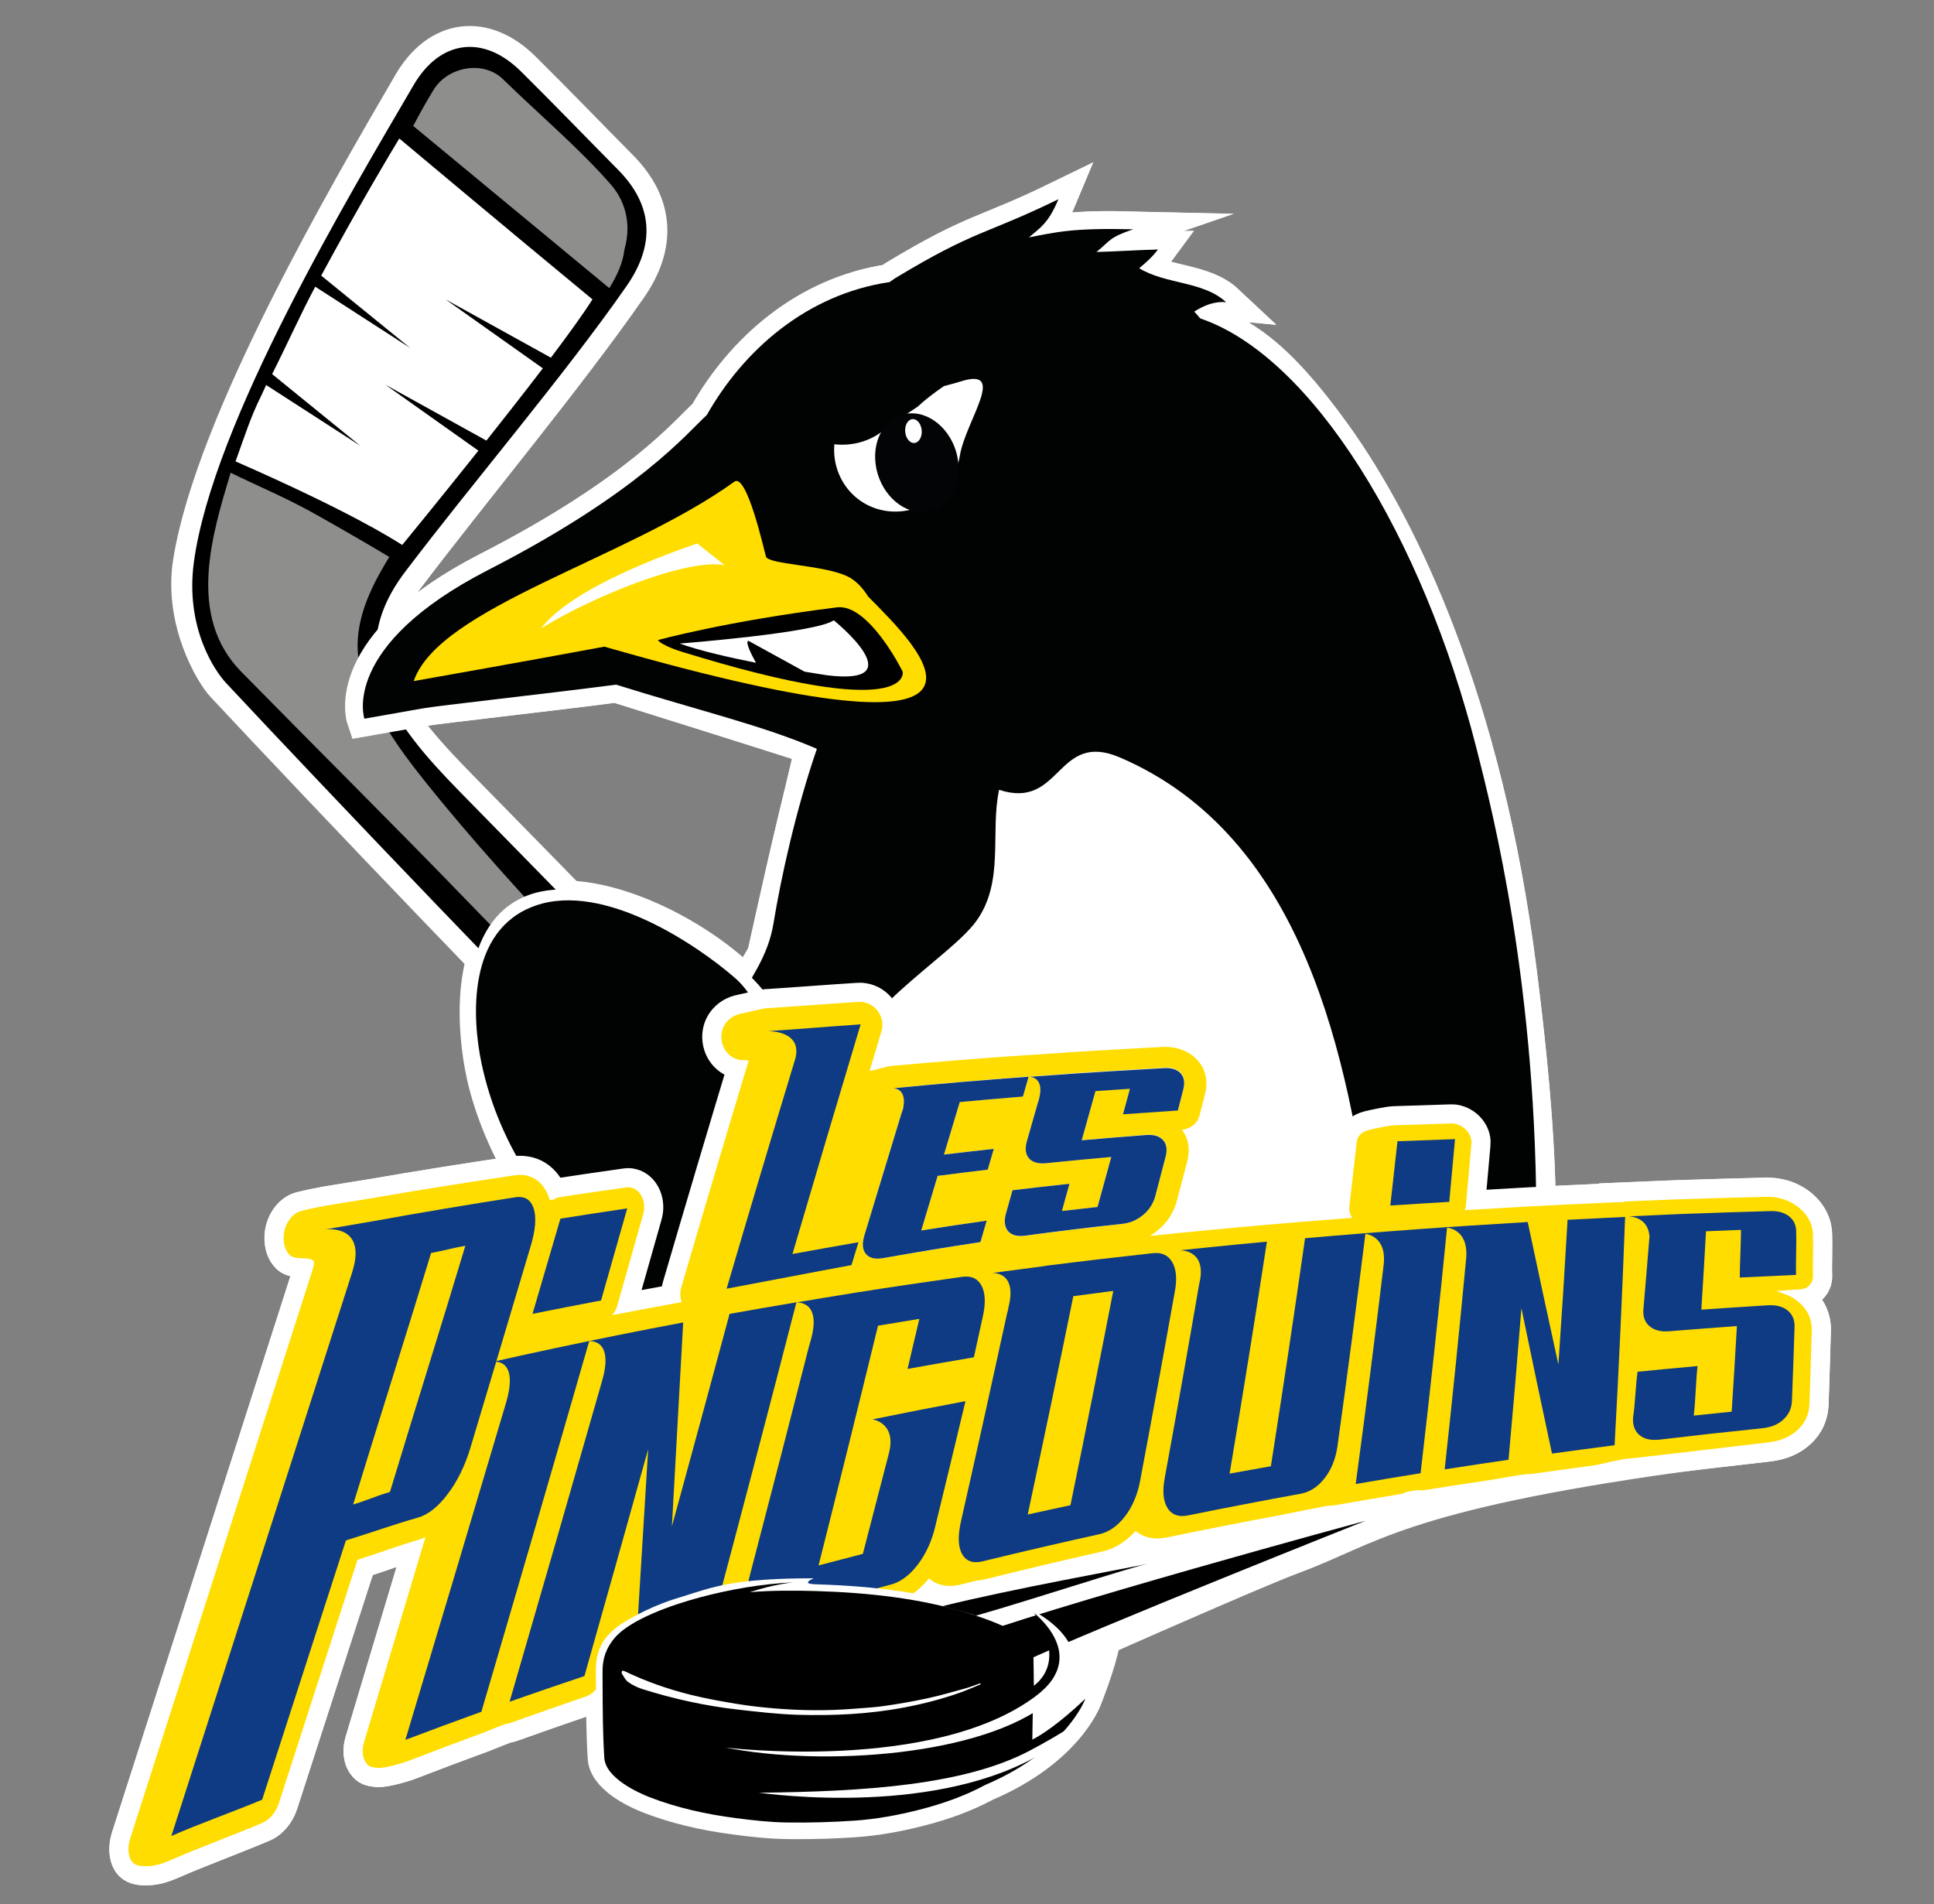 <?xml version="1.0" encoding="utf-8"?>
<!-- Generator: Adobe Illustrator 16.0.0, SVG Export Plug-In . SVG Version: 6.00 Build 0)  -->
<!DOCTYPE svg PUBLIC "-//W3C//DTD SVG 1.1//EN" "http://www.w3.org/Graphics/SVG/1.1/DTD/svg11.dtd">
<svg version="1.1" xmlns="http://www.w3.org/2000/svg" xmlns:xlink="http://www.w3.org/1999/xlink" x="0px" y="0px" width="839px"
	 height="826px" viewBox="0 0 839 826" enable-background="new 0 0 839 826" xml:space="preserve">
<rect x="0" y="0" width="839" height="826" fill="#808080" stroke="none"/>
<g id="Calque_2" display="none">
	<rect x="-42.666" y="-18" display="inline" fill="#5E5E5E" width="891.666" height="913"/>
</g>
<g id="Calque_1">
	<path fill-rule="evenodd" clip-rule="evenodd" fill="#FFFFFF" stroke="#FFFFFF" stroke-width="7.719" stroke-miterlimit="10" d="
		M322.383,605.542c-94.609-57.56-112.957-121.16-116.863-142.311c-3.903-21.141-6.096-63.157,22.96-74.659
		c29.055-11.506,81.119,14.767,102.816,41.255c4.978,6.08,1.937,21.083-2.28,30.974c-1.4,3.282-5.228,4.695-9.191,4.148
		c-3.795-0.52-4.101-7.892-10.07-11.043c-20.825-11.009-22.137,29.729,2.874,45.781c42.557,27.313,97.635,35.504,141.472,62.195
		c15.32,9.328,38.3,23.33,38.047,43.986c-0.151,11.68-20.404,42.578-32.819,43.558C417.018,652.771,357.696,627.024,322.383,605.542
		"/>
	<path fill="#FFFFFF" stroke="#FFFFFF" stroke-width="15.558" stroke-miterlimit="10" d="M665.475,591.228
		c-0.479-42.121,7.251-61.192-6.656-170.612c-14.756-116.117-51.45-191.906-80.236-231.895
		c-26.274-36.498-40.377-43.082-57.876-50.596c-1.014-1.161-1.907-2.154-2.612-2.976c4.067-2.568,8.612-4.543,13.803-4.063
		c-9.766-9.149-26.259-7.7-37.709-14.744c3.046-2.508,5.842-5.005,8.134-8.116c-8.895,0.202-17.778,0.861-26.665,1.073
		c6.271-5.042,5.182-6.161,15.942-9.843c-26.566-0.639-33.287,1.238-45.25,3.516c5.032-4.297,8.45-6.121,12.811-16.561
		c-32.54,15.856-35.54,12.971-70.813,34.255l-2.438,1.681c-36.11,5.371-63.406,29.664-79.285,57.668
		c-0.021-0.008-0.017,0.008-0.025,0.024c-8.885,8.179-29.577,33.723-94.73,67.147c-64.53,33.076-53.79,64.563-53.79,64.563
		l25.454-4.487c6.995-1.236,51.557-6.092,83.725-10.278c17.019,5.316,65.464,20.548,85.509,26.984
		c-7.059,30.368-7.457,29.537-20.872,90.17l-12.562,21.604l59.841,4.361"/>
	<path fill="#FFFFFF" stroke="#FFFFFF" stroke-width="18.123" stroke-miterlimit="10" d="M282.847,488.23
		c-46.408-46.068-140.612-144.667-184.858-192.056c-4.491-4.801-17.929-27.115-13.896-52.216
		c9.712-60.427,68.319-160.687,95.295-206.976c11.514-19.75,30.306-22.114,46.548-6.063c14.278,14.121,28.129,28.51,42.225,42.751
		c15.206,15.391,16.142,32.436,3.708,50.331c-26.979,38.824-68.46,88.5-97.234,126.57c-27.513,36.41-4.44,62.981,24.795,92.812
		c23.857,24.353,104.959,106.978,127.965,131.278c-1.928,0.321-6.03,1.003-10.357,1.731c2.184,2.431,4.249,4.71,6.908,7.688
		c-6.335,0.8-11.525,1.463-16.576,2.085c0.25,3.554,0.444,6.207,0.801,11.363C298.362,494.087,287.673,493.018,282.847,488.23z"/>
	<path fill="#FFFFFF" stroke="#FFFFFF" stroke-width="7.719" stroke-miterlimit="10" d="M728.551,634.71
		c15.385-2.145,18.812-2.206,33.197-3.908c3.385-0.4,5.548-0.657,5.781-0.683c1.478-0.158,2.94-0.419,4.301-0.765
		c1.511-0.366,2.939-0.845,4.254-1.422c1.338-0.587,2.533-1.225,3.653-1.944c1.142-0.743,2.223-1.595,3.185-2.503
		c0.984-0.904,1.896-1.93,2.694-3.034c0.871-1.194,1.557-2.374,2.081-3.576c0.523-1.184,0.938-2.45,1.221-3.729
		c0.218-0.979,0.369-2,0.452-3.143l0.057-0.765c0.366-10.7,0.708-21.347,0.991-31.852c0.064-1.401-0.022-2.777-0.279-4.225
		c-0.271-1.504-0.686-2.876-1.236-4.135c-0.655-1.561-1.53-3.03-2.555-4.315c-0.476-0.618-0.984-1.206-1.53-1.775
		c3.697-1.567,6.309-5.317,6.146-9.434c-0.078-2.141-0.034-5.355,0.012-8.461c0.045-3.279,0.094-6.667,0.008-8.895
		c0-1.466-0.116-2.695-0.331-3.698c-0.257-1.45-0.687-2.871-1.354-4.359c-0.584-1.274-1.313-2.518-2.247-3.8
		c-0.112-0.146-0.233-0.298-0.274-0.343c-0.89-1.123-1.957-2.224-3.128-3.23c-0.128-0.12-0.265-0.233-0.317-0.274
		c-1.239-1.021-2.638-1.945-4.149-2.747c-1.488-0.792-3.053-1.43-4.567-1.87c-1.202-0.377-2.454-0.656-3.829-0.859l-0.815-0.109
		c-1.156-0.125-2.264-0.185-3.391-0.185l-0.743,0.007c-12.709,0.313-24.521,0.652-36.114,1.037l-4.564,0.154
		c-6.934,0.271-13.884,0.551-20.849,0.86l-5.631,0.252l0.041,0.154c-6.905,0.302-13.828,0.622-20.771,0.961
		c-3.046,0.154-16.81,0.871-17.238,0.901c-6.664,0.357-13.343,0.742-20.033,1.142c0.71-7.865,1.403-15.694,2.062-23.383
		c0.068-0.546,0.096-1.127,0.068-1.737c-0.248-5.706-5.092-10.967-11.024-11.988l-0.546-0.08c-0.513-0.06-1.01-0.094-1.497-0.094
		c-0.195,0-0.388,0.007-0.459,0.012c-8.234,0.244-16.489,0.505-24.763,0.795c-2.464,0.087-9.407,1.557-11.698,2.137
		c-5.012,1.267-8.182,4.572-8.69,9.075c-1.041,9.302-2.111,18.638-3.208,28.029c-0.053,0.438-0.074,0.879-0.071,1.319
		c-5.503,0.422-11.013,0.859-16.531,1.315c-2.71,0.224-16.213,1.372-16.666,1.422c-8.812,0.772-17.642,1.59-26.479,2.446
		c-3.321,0.316-6.645,0.637-9.984,0.964c0.007-0.011,0.019-0.026,0.025-0.038c0.811-1.258,1.509-2.551,2.043-3.772
		c0.57-1.239,1.052-2.573,1.443-3.965l4.531-17.167c0.418-1.531,0.682-2.959,0.811-4.357c0.162-1.767,0.128-3.384-0.11-4.975
		c-0.192-1.236-0.475-2.404-0.866-3.551c2.767-1.703,4.806-4.356,5.635-7.557l2.242-8.725c0.44-1.564,0.69-2.955,0.784-4.24
		c0.154-1.489,0.14-3.03-0.041-4.595l-0.053-0.381c-0.269-1.755-0.766-3.452-1.474-5.05l-0.196-0.399
		c-0.742-1.557-1.711-3.034-2.989-4.533c-0.094-0.11-0.188-0.215-0.29-0.313c-1.346-1.45-2.842-2.676-4.406-3.622
		c-1.395-0.867-2.936-1.594-4.575-2.164l-0.535-0.177c-1.616-0.505-3.227-0.833-4.907-0.998c-0.464-0.049-0.924-0.091-1.315-0.105
		c-1.089-0.061-2.272-0.061-3.34,0.007c-15.361,0.822-28.063,1.549-39.95,2.288c-0.621,0.034-1.271,0.099-1.929,0.177
		c-5.217,0.332-10.433,0.683-15.664,1.044c-0.403-0.011-0.814-0.004-1.194,0.023c-20.089,1.391-39.868,2.978-58.783,4.714
		c-0.612,0.058-1.374,0.201-2.34,0.427l2.761-9.234c0.462-1.354,0.71-2.785,0.742-4.258c0.151-7.546-5.729-14.101-13.15-14.719
		l-0.494-0.033c-0.094-0.008-0.169-0.008-0.198-0.004l-0.521-0.016c-0.362,0-0.72,0.02-0.956,0.042
		c-7.272,0.471-14.553,0.977-21.795,1.511c-6.063,0.396-12.117,0.811-18.174,1.248c-1.361,0.098-3.56,0.603-7.023,1.42
		c-1.579,0.374-3.086,0.731-4.054,0.912c-7.5,1.395-12.722,7.753-12.418,15.125c0.268,6.585,4.723,12.046,10.478,13.558
		c-9.735,32.326-19.033,63.634-27.662,93.137c-0.397,1.357-0.604,2.764-0.622,4.161c-6.004,1.098-11.935,2.201-17.72,3.302
		c3.46-12.173,6.888-24.253,10.25-36.159c0.306-0.994,0.517-1.997,0.624-2.98c0.812-7.407-3.515-13.848-9.871-14.741l-0.254-0.033
		l-0.002,0.012l-0.622-0.064c-0.757-0.041-1.548,0.003-2.144,0.108c-9.82,1.381-19.504,2.794-28.771,4.203
		c-0.343,0.049-0.68,0.117-1.015,0.203c-0.469-0.923-0.994-1.786-1.57-2.6c-1.443-2.063-3.181-3.71-5.126-4.885
		c-1.86-1.142-3.914-1.881-5.919-2.163c-0.362-0.068-0.728-0.121-0.946-0.133c-1.667-0.188-3.448-0.132-5.052,0.133
		c-20.613,3.037-41.119,6.32-60.891,9.738c-7.069,1.119-14.146,2.269-21.215,3.456c-0.826,0.135-8.007,1.534-11.031,2.367
		c-6.064,1.673-10.614,8.224-10.819,15.572c-0.125,4.372,1.279,8.353,3.852,10.916c2.141,2.133,4.839,2.721,8.633,2.822
		c-0.045,0.151-0.086,0.302-0.126,0.452c-14.327,44.719-29.084,90.703-44.271,138.029c-11.228,34.983-22.689,70.702-34.384,107.173
		c-1.621,5.044-1.272,10.139,0.925,13.622c1.835,2.925,5.105,4.409,9.716,4.409c3.912,0,7.195-0.505,13.317-3.182
		c6.03-2.634,13.606-5.63,20.933-8.525c6.449-2.547,13.118-5.182,18.532-7.499c4.229-1.821,7.892-6.162,9.556-11.326
		c11.373-35.149,22.506-69.574,33.385-103.283c3.748-1.202,6.854-2.265,9.873-3.302c3.024-1.036,5.936-2.035,9.322-3.109
		c-7.922,26.495-15.99,53.398-24.215,80.734c-1.422,4.748-0.838,9.547,1.561,12.825c2.367,3.249,4.968,3.72,8.376,4.025
		c4.101,0.388,14.256-2.959,14.314-2.984c10.849-4.191,21.954-8.367,33.014-12.424c0.503-0.184,1.645-0.644,3.013-1.193
		c1.875-0.758,5.689-2.296,6.778-2.635c0.824-0.109,1.647-0.313,2.444-0.604c10.414-3.738,21.044-7.451,32.481-11.355
		c0.876-0.295,1.709-0.724,2.514-1.206c0.038,5.031,0.105,10.048,0.271,14.819c0.121,3.241,0.22,5.752,0.428,8.981
		c0.689,10.666,15.441,17.514,21.75,19.96c11.224,4.356,23.739,7.395,38.254,9.286c7.018,0.92,14.571,1.791,22.25,1.915
		c1.758,0.026,3.519,0.041,5.276,0.041c8.198,0,16.487-0.286,24.636-0.844c8.976-0.61,18.379-2.196,28.747-4.844
		c11.202-2.856,20.769-6.459,29.244-11.013c36.186-15.475,44.688-38.254,45.035-39.219c0,0,6.195-15.377,7.873-24.927
		c24.664-10.894,67.724-29.768,81.058-34.705C595.048,666.493,607.952,651.534,728.551,634.71z"/>
	<g id="cross_4_">
		<path fill-rule="evenodd" clip-rule="evenodd" d="M317.039,476.384c4.33-0.715,8.431-1.405,10.357-1.723
			c-23.002-24.298-104.104-106.929-127.961-131.277c-29.235-29.833-51.272-58.825-23.759-95.237
			c28.776-38.074,69.212-85.326,96.196-124.148c12.434-17.895,11.497-34.938-3.709-50.326
			c-14.098-14.239-27.95-28.631-42.227-42.749c-16.245-16.054-35.04-13.689-46.552,6.059
			c-26.974,46.293-87.183,146.311-95.29,206.972c-3.829,28.676,9.406,47.419,13.893,52.225
			c44.246,47.386,138.448,145.979,184.862,192.051c4.828,4.782,15.516,5.856,25.321,9.298c-0.354-5.156-0.552-7.81-0.801-11.359
			c5.054-0.626,10.244-1.294,16.583-2.092C321.287,481.1,319.223,478.827,317.039,476.384z"/>
		<path fill-rule="evenodd" clip-rule="evenodd" fill="#8E8E8D" d="M165.407,247.49c1.114-1.967,2.28-3.935,3.465-5.904
			c-9.708-5.815-21.782-12.794-32.518-18.8c-12.434-6.95-23.546-11.499-36.31-17.714c-7.928,26.479-19.157,62.116,4.559,86.25
			c36.956,37.608,66.19,66.5,98.929,100.367c29.294,30.303,59.381,59.862,89.069,89.787c1.926,1.934,5.039,3.117,7.596,4.666
			c0.745-0.591,1.496-1.168,2.233-1.748c-2.425-2.68-4.854-5.371-8.642-9.554c5.717-0.348,10.041-0.607,15.417-0.935
			c-1.683-2.101-2.97-4.033-4.643-5.74c-17.944-18.283-36.617-35.922-54.19-54.563c-22.956-24.349-45.489-48.96-66.328-75.07
			c-11.137-13.958-22.148-29.299-27.266-46.883C152.186,275.879,157.894,260.774,165.407,247.49z"/>
		<path fill-rule="evenodd" clip-rule="evenodd" fill="#8E8E8D" d="M270.86,108.392c-0.627,5.403-2.855,10.63-6.528,16.598
			l-85.068-70.362c2.789-5.31,5.697-10.583,8.878-15.735c6.254-10.115,21.613-12.774,30.066-4.532
			c15.326,14.964,33.005,29.884,46.812,45.704C270.097,85.882,274.51,95.551,270.86,108.392z"/>
		<path fill="#FFFFFF" d="M238.845,155.334l0.115-0.198l-45.685-25.276l42.206,29.906c-7.647,10.025-16.229,20.961-24.47,31.352
			l-43.872-24.272l40.399,28.638c-17.714,22.236-33.046,40.908-33.046,40.908c-4.609-2.898-23.135-14.693-72.307-36.247
			c3.916-10.84,6.516-19.182,10.951-28.113c0.765-1.534,1.579-3.501,2.334-5.015l40.829,26.354l-38.246-31.094
			c6.779-13.431,12.604-26.554,18.706-37.914l41.155,26.558l-38.573-31.365c17.444-32.254,30.704-54.242,33.885-59.476
			c0,0,44.914,37.678,83.789,69.778C253.229,135.892,246.671,144.977,238.845,155.334z"/>
	</g>
	<g>
		<g>
			<path fill="#FFFFFF" stroke="#FFFFFF" stroke-width="15.438" stroke-miterlimit="10" d="M665.475,591.228
				c-0.479-42.121,7.251-61.192-6.656-170.612c-14.756-116.117-51.45-191.906-80.236-231.895
				c-26.274-36.498-40.377-43.082-57.876-50.596c-1.014-1.161-1.907-2.154-2.612-2.976c4.067-2.568,8.612-4.543,13.803-4.063
				c-9.766-9.149-26.259-7.7-37.709-14.744c3.046-2.508,5.842-5.005,8.134-8.116c-8.895,0.202-17.778,0.861-26.665,1.073
				c6.271-5.042,5.182-6.161,15.942-9.843c-26.566-0.639-33.287,1.238-45.25,3.516c5.032-4.297,8.45-6.121,12.811-16.561
				c-32.54,15.856-35.54,12.971-70.813,34.255l-2.438,1.681c-36.11,5.371-63.406,29.664-79.285,57.668
				c-0.021-0.008-0.017,0.008-0.025,0.024c-8.885,8.179-29.577,33.723-94.73,67.147c-64.53,33.076-53.79,64.563-53.79,64.563
				l25.454-4.487c6.995-1.236,51.557-6.092,83.725-10.278c17.019,5.316,65.464,20.548,85.509,26.984
				c-7.059,30.368-7.457,29.537-20.872,90.17l-12.562,21.604l59.841,4.361"/>
		</g>
		<path fill="#010202" d="M640.689,325.286c6.619,26.119,26.541,103.365,25.779,210.304c-0.233,32.289-2.559,10.568-9.991,41.775
			c-13.564,56.941-19.056,20.764-45.359,21.848c-44.367,1.825-31.534-78.623-75.694-82.102
			c-47.454-3.735-93.737,0.211-141.079,0.306c-32.7,0.068-63.405-14.101-77.065-46.045c-13.242-30.962,13.53-42.14,18.229-70.615
			c3.335-20.234,9.71-49.317,18.869-75.931c-23.358-10.08-50.645-16.439-87.121-27.839c-32.167,4.186-76.729,9.042-83.725,10.278
			l-25.454,4.487c0,0-10.74-31.487,53.79-64.563c65.153-33.425,85.845-58.968,94.755-67.172
			c15.878-28.005,43.175-52.298,79.285-57.668l2.438-1.681c35.272-21.285,38.272-18.399,70.813-34.255
			c-4.36,10.44-7.778,12.264-12.811,16.561c11.963-2.278,18.684-4.155,45.25-3.516c-10.761,3.682-9.671,4.801-15.942,9.843
			c8.887-0.211,17.771-0.871,26.665-1.073c-2.292,3.111-5.088,5.608-8.134,8.116c11.45,7.044,27.943,5.595,37.709,14.744
			c-5.19-0.48-9.735,1.495-13.803,4.063c0.705,0.822,1.599,1.815,2.612,2.976C569.144,154.588,617.148,232.386,640.689,325.286z"/>
		<path fill="#FFDD00" d="M262.188,280.501c-34.311,6.408-82.708,14.937-82.708,14.937c11-32.071,92.471-52.874,139.092-86.489
			c5.365-3.897,12.735,29.022,13.7,32.458c0.965,3.433,24.238,3.627,34.89,8.374c4.013,1.775,7.217,5.365,9.456,8.993l0.038,0.038
			C397.458,279.923,457.316,336.618,262.188,280.501z"/>
		<path fill-rule="evenodd" clip-rule="evenodd" d="M391.594,291.366c-0.544-1.253-14.972-29.598-28.51-27.913
			c-48.649,6.104-77.681,14.209-77.681,14.209c2.001,2.516,10.093,4.964,10.093,4.964
			C396.631,313.983,391.594,291.366,391.594,291.366z"/>
		<path fill-rule="evenodd" clip-rule="evenodd" fill="#FFFFFF" d="M359.109,292.96c0,0-3.974-0.59-10.076-1.609l-24.379-13.4
			c-1.472,0.43,1.248,5.853,3.309,9.554c-11.853-2.364-24.553-5.279-33.087-8.347c0,0,59.536-4.64,66.81-10.101
			C361.686,269.058,397.002,297.462,359.109,292.96z"/>
		<path fill="#FFFFFF" d="M416.388,197.723c-2.473,15.221-16.605,25.947-31.563,23.953c-14.233-1.88-24.083-14.617-22.868-28.962
			c8.009,0.874,16.568-1.248,23.85-8.115l12.313-8.21c3.128-2.955,7.071-5.946,11.384-8.923c2.667-0.671,5.047-1.306,7.004-1.932
			C437.477,158.811,418.856,182.5,416.388,197.723z"/>
		<path fill="#030405" d="M379.859,201.372c1.549,11.823,10.813,21.119,20.695,20.748c9.886-0.372,16.654-10.248,15.104-22.079
			c-1.541-11.819-10.813-21.11-20.702-20.74C385.073,179.664,378.314,189.548,379.859,201.372"/>
		<path fill="#FFFFFF" d="M392.69,187.242c0.221,2.858,2.005,5.061,3.984,4.918c1.981-0.155,3.4-2.589,3.177-5.452
			c-0.226-2.857-2.014-5.06-3.991-4.905C393.878,181.944,392.46,184.379,392.69,187.242"/>
		<path fill-rule="evenodd" clip-rule="evenodd" fill="#FFFFFF" d="M302.481,235.771l11.843,9.343
			c-17.041-3.04-59.173,14.68-79.631,27.518C248.1,254.845,290.754,239.735,302.481,235.771L302.481,235.771z"/>
		<path fill="#FFFFFF" d="M391.844,580.46c8.151-3.023,17.972-3.759,26.424-6.026c20.369-5.473,175.088-51.914,176.779-39.193
			c-10.101-75.981-28.986-172.14-109.125-206.637c-27.792-11.952-25.279,22.93-52.502,14.001
			c-3.968,18.673,2.466,39.736-9.889,56.933c-11.611,16.16-57.961,42.162-53.674,64.793
			C369.885,464.471,391.844,580.46,391.844,580.46z"/>
	</g>
	<g>
		<path fill-rule="evenodd" clip-rule="evenodd" fill="#FFFFFF" d="M322.383,605.542c-94.609-57.56-112.957-121.16-116.863-142.311
			c-3.903-21.141-6.096-63.157,22.96-74.659c29.055-11.506,81.119,14.767,102.816,41.255c4.978,6.08,1.937,21.083-2.28,30.974
			c-1.4,3.282-5.228,4.695-9.191,4.148c-3.795-0.52-4.101-7.892-10.07-11.043c-20.825-11.009-22.137,29.729,2.874,45.781
			c42.557,27.313,97.635,35.504,141.472,62.195c15.32,9.328,38.3,23.33,38.047,43.986c-0.151,11.68-20.404,42.578-32.819,43.558
			C417.018,652.771,357.696,627.024,322.383,605.542"/>
		<path fill-rule="evenodd" clip-rule="evenodd" fill="#010202" d="M429.762,535.002c31.576,12.702,65.021,23.831,97.517,35.64
			c-69.8,46.343-167.366,39.269-236.652-2.495c-3.952-2.383-19.557-0.987-19.557-0.987s0.503-11.865-3.072-14.715
			c-29.684-23.66-51.433-54.762-59.118-91.256c-4.08-19.381-6.46-57.882,23.394-68.343c29.854-10.469,70.412,17.409,86.092,30.947
			c14.622,12.626,12.185,27.864,12.234,44.625c0.031,9.14,6.487,13.135,11.812,20.159c5.817,7.671,10.459,6.506,18.174,13.011
			c4.986,4.206,12.443,14.111,19.47,15.069c3.264,0.444,5.269,0.184,8.45,0.526c6.455,0.69,12.17,7.662,18.396,9.332
			C414.791,528.625,422.261,531.983,429.762,535.002z"/>
	</g>
	<polygon fill-rule="evenodd" clip-rule="evenodd" fill="#FFFFFF" points="267.278,559.007 258.469,573.472 277.539,573.472 	"/>
	<path fill="#FFFFFF" d="M264.306,725.137c-0.036-6.53,2.863-15.003,9.31-18.169c1.839-0.897,3.758-1.647,5.791-2.435
		c0.701-0.275,1.402-0.547,2.11-0.829l0.076-0.012c0.228-0.038,0.573-0.083,0.951-0.204c2.554-0.802,5.107-1.605,7.663-2.404
		c2.701-0.853,5.402-1.7,8.105-2.544c12.292-3.848,26.542-5.643,44.848-5.643c3.309,0,6.792,0.057,10.649,0.174
		c7.3,0.219,14.198,0.637,20.791,1.225c-13.704,3.766-27.439,7.647-40.997,11.673c-1.215,0.354-2.4,0.573-3.667,0.651l-0.254,0.004
		l-1.114-0.016l-5.537,1.629c-1.219,0.354-2.406,0.572-3.499,0.641l-0.767,0.019c-0.995,0-1.953-0.146-2.848-0.437l-4.044-1.165
		l-1.594,3.521c-0.711,1.567-1.994,2.809-3.347,3.23c-10.632,3.294-21.402,6.731-32.013,10.209c-0.233,0.08-0.475,0.129-0.84,0.155
		c-0.175,0-0.347-0.026-0.509-0.071l-1.313-0.382l-3.88,1.26c-1.343,0.433-2.687,0.863-4.025,1.308
		c-0.011,0-0.021,0.003-0.032,0.003C264.317,726.071,264.308,725.59,264.306,725.137z M445.32,729.381l-0.129,8.842
		c-0.09,6.374-0.181,12.962-0.346,19.444c-0.05,0.132-0.208,0.403-0.423,0.621c-4.025,4.109-8.797,7.783-14.582,11.247
		c-8.921,5.344-19.28,9.476-31.672,12.637c-10.016,2.556-19.052,4.082-27.626,4.663c-9.709,0.671-19.625,0.935-29.39,0.795
		c-7.297-0.116-14.66-0.965-21.53-1.862c-14.03-1.832-26.064-4.748-36.792-8.909c-4.854-1.896-13.133-6.396-15.404-9.589
		l-0.339-0.479c-1.242-1.726-2.003-2.863-2.015-4.3l-0.015-1.64c-0.025-2.639-0.049-5.363-0.147-8.054
		c-0.213-6.034-0.366-11.767-0.467-17.221c0.914-0.087,1.818-0.275,2.691-0.558c1.329-0.437,2.657-0.863,3.984-1.293l1.481-0.479
		c0.774,0.109,1.445,0.144,2.421,0.061c0.923-0.087,1.83-0.275,2.689-0.554c10.563-3.468,21.285-6.886,31.87-10.17
		c2.661-0.824,5.088-2.569,6.905-4.884c0.752,0.095,1.511,0.14,2.28,0.14c0.258,0,0.516-0.007,0.595-0.012
		c0.19,0,0.403-0.007,0.707-0.026c1.781-0.112,3.622-0.444,5.495-0.99l4.25-1.248h0.125c0.19,0,0.399-0.012,0.705-0.027
		c1.789-0.112,3.63-0.444,5.494-0.99c17.329-5.145,34.96-10.131,52.405-14.819c1.474-0.4,2.878-0.928,4.269-1.542l14.15,23.188
		l38.527,2.268c0.026,1.7,0.05,3.399,0.068,5.069l0.011,0.667L445.32,729.381z M782.035,544.915
		c-0.044,3.219-0.094,6.551-0.007,8.929c0.007,0.211-0.339,0.9-0.991,0.931c-2.291,0.109-10.406,0.769-10.749,0.796l-20.594,1.677
		l19.444,6.987c1.911,0.687,4.252,1.563,5.001,1.892l0.233,0.114c0.928,0.47,1.803,1.021,2.661,1.695l0.196,0.162
		c0.799,0.652,1.467,1.334,2.081,2.133c0.557,0.698,1.01,1.459,1.375,2.325c0.294,0.671,0.509,1.391,0.648,2.176
		c0.136,0.768,0.185,1.5,0.147,2.325c-0.279,10.421-0.618,20.895-0.98,31.417l-0.022,0.483c-0.03,0.761-0.136,1.537-0.295,2.257
		c-0.158,0.721-0.372,1.388-0.674,2.065c-0.271,0.618-0.634,1.236-1.123,1.907c-0.467,0.641-0.977,1.217-1.561,1.76
		c-0.61,0.577-1.27,1.097-1.948,1.534c-0.705,0.456-1.485,0.867-2.39,1.263c-0.837,0.369-1.768,0.678-2.812,0.931
		c-0.999,0.253-2.043,0.441-3.102,0.554c-0.192,0.023-2.397,0.279-5.88,0.698c-6.977,0.82-21.393,2.528-33.933,3.99
		c-0.229-0.293-0.474-0.58-0.737-0.848c-2.062-2.096-4.968-3.184-8.002-2.864l-12.004,1.286c-0.449,0.048-0.9,0.131-1.345,0.248
		c-0.468-0.019-0.928,0.004-1.372,0.057l-4.007,0.452c-1.972,0.226-3.762,1.028-5.194,2.239c-1.703-0.849-3.679-1.207-5.562-0.969
		l-4.004,0.49c-1.168,0.143-2.283,0.493-3.31,1.028c-1.473-0.223-3.037-0.227-4.782-0.007l-3.358,0.44
		c-1.643,0.215-3.195,0.622-4.639,1.217c-1.123-0.248-2.27-0.301-3.434-0.139l-4.015,0.55c-3.327,0.46-6.128,2.601-7.507,5.536
		l-0.133,0.053c-1.794-2.057-4.428-3.323-7.346-3.323c-0.497,0-1.002,0.037-1.478,0.108l-6.154,0.938
		c-2.585,0.389-4.884,1.81-6.403,3.875c-0.489,0.117-0.987,0.214-1.405,0.271c-2.088-1.511-4.795-2.162-7.335-1.736l-4.021,0.667
		c-1.424,0.233-2.759,0.779-3.92,1.575c-1.349-0.361-2.77-0.441-4.221-0.189l-8.092,1.422c-1.19,0.219-2.826,0.64-4.568,1.474
		c-1.183-0.219-2.412-0.211-3.569,0.011l-12.075,2.288c-0.479,0.087-0.946,0.211-1.397,0.369c-0.475,0.026-0.946,0.083-1.402,0.174
		l-13.433,2.701c-0.471,0.099-0.938,0.227-1.395,0.394c-0.464,0.03-0.923,0.09-1.376,0.188l-4.032,0.844
		c-1.172,0.25-2.276,0.705-3.268,1.343c-1.173-0.174-2.378-0.136-3.528,0.116l-4.028,0.879c-1.226,0.267-2.375,0.766-3.396,1.458
		c-1.217-0.192-2.499-0.146-3.686,0.121l-6.186,1.417c-1.232,0.282-2.382,0.795-3.399,1.5c-1.221-0.181-2.494-0.125-3.686,0.158
		l-5.653,1.353c-1.594,0.382-3.038,1.149-4.221,2.205c-1.534-0.385-3.2-0.389-4.757,0l-5.653,1.421
		c-1.854,0.467-3.468,1.44-4.712,2.76l-10.006-2.45l-0.381,0.144l-1.395-0.939l-1.896,2.156l-38.127,14.145
		c-2.962,0.701-5.902,1.413-8.842,2.122l-38.353,3.482l-2.1-1.816l-2.915,3.513c-0.759,0.915-1.509,1.753-2.205,2.465l-0.078,0.075
		c-1.161,1.169-2.284,2.141-3.484,3c-1.189,0.882-2.395,1.621-3.677,2.258c-0.339,0.165-0.682,0.302-1.023,0.448
		c-10.725-1.5-22.359-2.45-35.104-2.83c-3.914-0.117-4.909-0.818-1.006-2.612c-34.915,0-43.901,3.855-56.773,7.885
		c-2.704,0.848-12.916,3.564-25.257,11.018c-3.48,2.103-7.321,5.275-9.547,8.988c-2.071,3.452-2.794,7.364-2.908,11.276l-0.096-0.06
		l-2.188,4.54c-0.792,1.64-2.12,2.94-3.484,3.404c-11.499,3.919-22.175,7.65-32.645,11.411c-0.228,0.08-0.45,0.137-0.649,0.155
		c-1.025,0.105-2.177,0.493-8.884,3.2c-1.251,0.501-2.293,0.923-2.751,1.093c-11.104,4.07-22.255,8.265-33.106,12.46
		c-1.464,0.521-8.088,2.436-10.331,2.436h-0.002c-0.914-0.08-1.53-0.158-1.837-0.227c-0.04-0.049-0.077-0.103-0.123-0.162
		c-0.584-0.803-0.903-2.703-0.219-4.987c9.08-30.166,17.967-59.823,26.678-88.979l2.799-9.358l-8.912,3.999
		c-0.838,0.377-1.598,0.663-2.286,0.877c-5.999,1.769-10.298,3.246-14.853,4.811c-3.535,1.213-7.191,2.464-11.852,3.923l-2.21,0.694
		l-0.71,2.2c-11.103,34.41-22.472,69.56-34.094,105.478c-1.005,3.117-3.024,5.192-4.574,5.856
		c-5.288,2.266-11.603,4.756-18.289,7.398c-7.4,2.928-15.053,5.947-21.229,8.646c-5.184,2.266-7.222,2.438-9.737,2.438
		c-1.523,0-2.09-0.252-2.152-0.252c-0.003,0-0.005,0.003-0.005,0.003c-0.615-0.99-0.865-3.319,0.03-6.109
		c11.695-36.471,23.156-72.189,34.384-107.176c15.202-47.364,29.973-93.391,44.312-138.15l0.073-0.261
		c0.038-0.143,0.081-0.289,0.13-0.444c0.56-1.748,0.897-3.253,1.006-4.492c0.162-1.907-0.842-4.011-2.431-5.1
		c-1.102-0.765-3.024-1.678-5.92-1.688c-2.873-0.005-3.645-0.276-3.607-0.234c-0.635-0.637-1.287-2.106-1.225-4.331
		c0.105-3.754,2.293-6.659,4.259-7.201c2.57-0.706,9.434-2.051,10.127-2.164c7.05-1.185,14.1-2.33,21.204-3.457
		c19.761-3.418,40.194-6.688,60.808-9.728c0.914-0.149,1.807-0.181,2.665-0.082l0.5,0.072c0.974,0.135,1.877,0.459,2.723,0.979
		c0.904,0.543,1.729,1.342,2.472,2.4c0.77,1.086,1.357,2.3,1.885,3.947l1.167,4.036l6.456-0.949l0.85-0.581
		c0.296-0.203,0.588-0.328,0.861-0.369c9.248-1.406,18.899-2.815,28.791-4.21c0.081-0.012,0.164-0.015,0.149-0.03l0.256,0.027
		c1.299,0.161,2.537,2.298,2.25,4.914c-0.047,0.426-0.139,0.858-0.313,1.421c-3.676,13.021-7.4,26.141-11.16,39.37
		c-0.254,0.894-0.692,1.715-1.262,2.382l-8.23,9.596l12.434-2.287l0.78-0.155c9.424-1.828,19.288-3.675,29.316-5.487l5.145-0.932
		l-1.716-4.937c-0.409-1.177-0.428-2.533-0.055-3.811c9.07-31.008,18.879-64.011,29.179-98.162l1.538-4.873l-5.035-0.877
		c-0.852-0.151-1.677-0.227-2.376-0.242c-0.171-0.008-0.324-0.012-0.454-0.012h-0.426c-2.619-0.064-4.768-2.438-4.888-5.408
		c-0.141-3.434,2.471-5.473,5.119-5.967c1.065-0.195,2.73-0.584,4.474-0.998c1.809-0.427,4.833-1.142,5.61-1.202
		c6.039-0.437,12.071-0.852,18.15-1.247c7.255-0.536,14.509-1.04,21.877-1.516c0.085-0.011,0.172-0.011,0.407-0.011l0.277,0.015
		c2.815,0.203,5.054,2.726,4.996,5.623c-0.011,0.55-0.102,1.074-0.318,1.719l-6.935,23.19l6.582-0.604
		c1.067-0.098,2.563-0.481,5.115-1.153c1.325-0.347,3.542-0.927,4.144-0.995c18.856-1.732,38.569-3.313,58.59-4.699h0.407
		l0.275,0.012l0.268-0.02c5.341-0.369,10.67-0.724,15.992-1.063l0.271-0.025c0.497-0.062,0.983-0.114,1.484-0.14
		c11.888-0.742,24.566-1.471,39.94-2.288c0.783-0.053,1.473-0.057,2.382-0.004c0.282,0.011,0.562,0.042,0.855,0.072
		c1.048,0.102,2.047,0.301,3.037,0.603l0.596,0.199c0.935,0.344,1.802,0.759,2.615,1.263c0.913,0.551,1.772,1.267,2.685,2.254
		c0.693,0.811,1.255,1.686,1.703,2.654l0.049,0.098c0.354,0.833,0.607,1.711,0.72,2.42c0.012,0.128,0.03,0.259,0.05,0.388
		c0.094,0.879,0.102,1.733,0.007,2.668c-0.06,0.807-0.215,1.64-0.513,2.71l-2.265,8.809c-0.396,1.533-1.881,2.669-3.773,2.88
		l-7.632,0.866l4.52,6.207c0.463,0.637,0.833,1.267,1.115,1.866l0.087,0.199c0.343,0.845,0.588,1.73,0.73,2.673
		c0.129,0.844,0.145,1.764,0.05,2.804c-0.084,0.878-0.256,1.806-0.547,2.868l-4.326,16.455l-0.14,0.482
		c-0.275,0.995-0.61,1.933-1.029,2.854c-0.373,0.848-0.845,1.718-1.42,2.608c-0.543,0.859-1.169,1.677-1.912,2.487
		c-0.655,0.742-1.394,1.45-2.261,2.174c-0.807,0.679-1.636,1.278-2.612,1.87l-18.546,11.159l20.83-2.623l0.291-0.026
		c1.318-0.132,11.366-1.164,11.366-1.164c3.735-0.374,7.459-0.735,11.19-1.089c8.819-0.853,17.619-1.667,26.477-2.439
		c0.716-0.071,13.579-1.168,16.55-1.417c7.318-0.599,14.615-1.173,21.9-1.723l7.606-0.577l-4.218-6.354
		c-0.407-0.614-0.604-1.297-0.535-1.858c1.093-9.398,2.167-18.754,3.212-28.06c0.029-0.279,0.104-0.931,1.997-1.409
		c2.871-0.728,8.656-1.832,9.817-1.869c8.258-0.287,16.493-0.551,24.908-0.799c0.08,0,0.163,0.003,0.257,0.011l0.569,0.095
		c1.816,0.463,3.249,2.201,3.306,3.493c0.007,0.099,0,0.196-0.027,0.438c-0.765,8.913-1.56,17.861-2.378,26.85
		c-0.007,0.113-0.041,0.229-0.098,0.347l-3.411,7.244l7.941-0.894c8.445-0.513,16.881-1.003,25.335-1.463
		c0.606-0.033,14.147-0.742,17.159-0.893c8.3-0.407,16.577-0.784,24.924-1.142c0.133,0,0.261,0.007,0.39,0.019l6.825,0.087
		l-0.166-0.577c5.054-0.211,10.097-0.415,15.117-0.61l4.542-0.15c11.563-0.385,23.348-0.729,36.03-1.037l0.524-0.007
		c0.798,0,1.594,0.045,2.596,0.162l0.325,0.041c0.893,0.132,1.695,0.31,2.528,0.568c1.011,0.298,2.005,0.701,2.962,1.211
		c0.987,0.523,1.881,1.111,2.781,1.858c0.781,0.674,1.456,1.367,2.119,2.192c0.513,0.701,0.941,1.433,1.3,2.213
		c0.306,0.682,0.524,1.398,0.683,2.283c0.113,0.54,0.166,1.177,0.17,2.176C782.127,538.485,782.077,541.752,782.035,544.915z"/>
	<path fill="none" stroke="#FFFFFF" stroke-width="16.595" stroke-miterlimit="10" d="M724.311,632.562
		c0.08-0.63,0.012-1.248-0.128-1.847c18.163-2.104,42.212-4.968,42.868-5.039c1.33-0.147,2.566-0.373,3.724-0.664
		c1.248-0.305,2.427-0.696,3.517-1.172c1.1-0.486,2.099-1.014,3.012-1.602c0.907-0.589,1.782-1.278,2.593-2.039
		c0.768-0.713,1.473-1.508,2.114-2.39c0.671-0.92,1.198-1.828,1.602-2.751c0.414-0.935,0.724-1.892,0.941-2.891
		c0.212-0.943,0.348-1.965,0.396-3.016c0-0.03,0-0.045,0.008-0.064c0.365-10.692,0.708-21.328,0.995-31.911
		c0.053-1.089-0.023-2.145-0.211-3.219c-0.211-1.164-0.528-2.212-0.962-3.196c-0.481-1.156-1.139-2.272-1.971-3.316
		c-0.762-0.987-1.655-1.915-2.732-2.8c-0.05-0.046-0.098-0.087-0.146-0.121c-1.078-0.87-2.273-1.633-3.54-2.276
		c-0.056-0.03-0.113-0.053-0.158-0.083c-1.089-0.524-5.578-2.137-5.578-2.137s8.356-0.683,10.591-0.788
		c3.136-0.143,5.36-2.921,5.255-5.573c-0.167-4.542,0.188-12.992,0.01-17.519c0-1.101-0.071-2.04-0.264-2.933
		c-0.188-1.077-0.512-2.151-0.964-3.173l-0.046-0.091c-0.463-1.003-1.044-1.99-1.726-2.929c-0.072-0.098-0.151-0.199-0.233-0.298
		c-0.731-0.919-1.599-1.809-2.582-2.657c-0.068-0.06-0.137-0.12-0.203-0.173c-1.019-0.837-2.172-1.595-3.408-2.25
		c-1.239-0.66-2.506-1.173-3.798-1.549c-0.992-0.31-2.014-0.536-3.136-0.701c-0.167-0.026-0.348-0.05-0.514-0.071
		c-0.053-0.008-0.098-0.012-0.146-0.022c-1.206-0.129-2.37-0.178-3.543-0.151c-11.984,0.298-24.017,0.637-36.072,1.036
		c-1.04,0.038-2.092,0.075-3.14,0.105c-0.46,0.016-0.928,0.031-1.398,0.046c-6.928,0.271-13.869,0.55-20.827,0.858
		c0.03,0.105,0.068,0.22,0.099,0.328c-0.037,0-0.083-0.015-0.133-0.026c-0.475-0.063-0.953-0.086-1.432-0.075
		c-8.273,0.358-16.557,0.735-24.867,1.143c-3.038,0.15-16.75,0.866-17.225,0.896c-8.423,0.456-16.869,0.95-25.322,1.463
		c-0.076,0.007-0.145,0.007-0.212,0.012c0.265-0.565,0.448-1.185,0.505-1.859c0.813-8.981,1.609-17.932,2.383-26.853
		c0.037-0.316,0.053-0.657,0.037-1.008c-0.158-3.644-3.43-7.114-7.323-7.778c-0.022,0-0.053-0.008-0.075-0.015
		c-0.083-0.008-0.166-0.022-0.241-0.03c-0.444-0.053-0.875-0.075-1.292-0.053c-8.225,0.241-16.467,0.505-24.729,0.791
		c-1.813,0.064-8.183,1.35-10.764,2.005c-2.896,0.732-5.021,2.379-5.345,5.24c-1.044,9.309-2.114,18.651-3.211,28.044
		c-0.189,1.64,0.268,3.365,1.255,4.851c-7.297,0.55-14.604,1.127-21.932,1.729c-3.023,0.249-16.214,1.372-16.644,1.418
		c-8.8,0.768-17.616,1.586-26.446,2.441c-3.731,0.354-7.463,0.716-11.201,1.086c0,0-10.049,1.036-11.363,1.168
		c-0.03,0-0.068,0-0.091,0.004c-0.053,0.008-0.098,0.008-0.15,0.015c0.173-0.105,0.339-0.203,0.505-0.309
		c1.066-0.652,2.088-1.375,3.09-2.225c1.007-0.836,1.903-1.695,2.726-2.626c0.896-0.973,1.681-2.01,2.344-3.061
		c0.675-1.04,1.264-2.122,1.738-3.203c0.489-1.082,0.907-2.231,1.247-3.468c0.015-0.026,0.02-0.06,0.03-0.087
		c1.489-5.653,2.97-11.28,4.447-16.896c0.351-1.282,0.569-2.453,0.675-3.596c0.128-1.396,0.105-2.657-0.075-3.874
		c-0.204-1.319-0.547-2.545-1.021-3.706c-0.046-0.109-0.091-0.215-0.136-0.32c-0.434-0.931-0.962-1.819-1.587-2.68
		c3.738-0.426,6.731-2.856,7.598-6.203c0.758-2.939,1.512-5.88,2.27-8.819c0.354-1.267,0.558-2.386,0.64-3.497
		c0.121-1.169,0.11-2.378-0.032-3.61c-0.021-0.072-0.027-0.151-0.034-0.227c-0.211-1.376-0.596-2.688-1.143-3.912
		c-0.015-0.023-0.03-0.053-0.045-0.083c-0.592-1.293-1.38-2.507-2.326-3.618c-0.083-0.091-0.158-0.182-0.241-0.264
		c-1.066-1.157-2.249-2.138-3.534-2.918c-1.173-0.724-2.455-1.322-3.815-1.786c-0.037-0.004-0.074-0.02-0.108-0.033
		c-1.364-0.438-2.741-0.724-4.198-0.868c-0.37-0.041-0.739-0.075-1.12-0.094c-0.912-0.053-1.873-0.053-2.838,0.012
		c-13.281,0.708-26.598,1.459-39.938,2.288c-0.565,0.029-1.158,0.09-1.765,0.165c-5.329,0.339-10.666,0.698-16.015,1.063
		c-0.316-0.014-0.633-0.014-0.949,0.012c-19.516,1.35-39.093,2.906-58.69,4.707c-1.729,0.155-7.713,2.006-9.254,2.148
		c1.685-5.642,3.365-11.261,5.041-16.851c0.309-0.908,0.482-1.881,0.505-2.91c0.105-5.295-4.004-9.836-9.2-10.184
		c-0.039-0.007-0.077-0.007-0.115-0.007c-0.075-0.007-0.158-0.007-0.241-0.007c-0.339-0.011-0.673-0.008-1.004,0.022
		c-7.259,0.467-14.527,0.976-21.794,1.511c-6.051,0.392-12.094,0.811-18.146,1.248c-1.822,0.128-8.022,1.791-10.577,2.265
		c-5.049,0.938-8.997,5.039-8.769,10.546c0.217,5.366,4.267,9.572,9.246,9.693c0.121,0.007,0.249,0.007,0.379,0.007
		c0.081-0.007,0.211-0.007,0.377,0c0.71,0.016,1.329,0.091,1.843,0.182c-0.013,0.041-0.03,0.082-0.038,0.12
		c-9.707,32.19-19.489,65.044-29.168,98.128c-0.646,2.216-0.582,4.508,0.123,6.538c-9.765,1.769-19.561,3.597-29.371,5.497
		c-0.249,0.048-0.492,0.101-0.741,0.146c0.959-1.12,1.72-2.499,2.167-4.067c3.762-13.232,7.487-26.355,11.166-39.378
		c0.211-0.689,0.372-1.405,0.452-2.155c0.545-4.964-2.197-9.336-6.134-9.833c-0.038-0.008-0.066-0.008-0.104-0.016
		c-0.098-0.007-0.196-0.015-0.289-0.022c-0.437-0.022-0.876,0-1.298,0.068c-9.558,1.346-19.145,2.739-28.738,4.198
		c-0.954,0.144-1.872,0.524-2.708,1.093c-0.526,0.079-1.052,0.158-1.578,0.237c-0.053-0.185-0.1-0.369-0.156-0.55
		c-0.633-1.956-1.434-3.589-2.461-5.031c-1.08-1.542-2.367-2.774-3.808-3.641c-1.336-0.826-2.817-1.354-4.397-1.58
		c-0.204-0.041-0.409-0.067-0.627-0.083c-1.269-0.144-2.576-0.105-3.897,0.113c-20.202,2.978-40.484,6.207-60.842,9.731
		c-7.058,1.116-14.121,2.266-21.184,3.448c-0.803,0.137-7.787,1.5-10.575,2.27c-3.935,1.086-7.382,5.732-7.54,11.386
		c-0.09,3.253,0.905,5.993,2.541,7.624c0.946,0.943,2.254,1.527,6.751,1.539c1.73,0.003,2.8,0.481,3.387,0.889
		c0.287,0.196,0.545,0.75,0.52,1.044c-0.054,0.622-0.241,1.734-0.81,3.513c-0.075,0.233-0.143,0.467-0.204,0.7
		c-24.93,77.817-51.166,159.476-78.693,245.328c-1.209,3.762-1.042,7.504,0.454,9.875c1.17,1.86,3.552,2.317,5.931,2.317
		c3.215,0,5.855-0.332,11.527-2.808c11.493-5.024,28.086-11.152,39.487-16.033c3.051-1.315,5.793-4.637,7.07-8.597
		c11.618-35.914,22.989-71.067,34.092-105.474c10.646-3.332,16.031-5.582,26.637-8.718c0.938-0.286,1.882-0.652,2.851-1.086
		c-8.712,29.156-17.599,58.808-26.678,88.974c-1.012,3.377-0.688,6.754,0.891,8.913c1.232,1.692,2.184,1.938,5.167,2.206
		c2.985,0.271,11.717-2.477,12.298-2.703c11.045-4.267,22.075-8.416,33.082-12.449c1.572-0.58,9.607-3.946,10.553-4.044
		c0.559-0.056,1.133-0.188,1.715-0.399c10.879-3.905,21.733-7.692,32.565-11.386c2.537-0.853,4.768-2.992,6.07-5.695
		c1.108,0.709,2.414,1.026,3.79,0.916c0.567-0.053,1.14-0.166,1.715-0.354c2.201-0.724,4.398-1.42,6.596-2.137
		c0.718,0.208,1.481,0.286,2.265,0.223c0.567-0.053,1.142-0.166,1.715-0.354c10.668-3.497,21.319-6.896,31.94-10.188
		c2.615-0.813,4.877-2.959,6.098-5.657c0.022,0.004,0.043,0.02,0.066,0.026c0.038,0.012,0.075,0.023,0.121,0.03
		c1.519,0.49,3.144,0.708,4.82,0.645c0.128,0,0.271-0.012,0.422-0.019c1.443-0.09,2.955-0.362,4.501-0.811
		c1.636-0.49,3.268-0.961,4.9-1.443c0.25,0.004,0.5,0.016,0.752,0.004c0.13,0,0.271-0.007,0.422-0.016
		c1.445-0.094,2.955-0.362,4.503-0.817c17.563-5.212,35.074-10.161,52.518-14.85c1.63-0.438,3.174-1.018,4.713-1.783
		c1.52-0.753,2.94-1.624,4.352-2.664c1.375-0.991,2.681-2.126,3.995-3.444c0.023-0.019,0.04-0.039,0.062-0.064
		c0.837-0.856,1.672-1.791,2.492-2.778c1.225,1.063,2.604,1.881,4.102,2.424c0.046,0.022,0.092,0.041,0.137,0.045
		c1.541,0.539,3.188,0.795,4.896,0.776c0.113,0,0.241-0.004,0.377-0.004c1.458-0.049,2.909-0.252,4.451-0.633
		c2.263-0.565,4.522-1.115,6.783-1.674c1.236-0.075,2.484-0.268,3.793-0.596c16.937-4.224,33.811-8.219,50.619-12.011
		c1.58-0.34,3.151-0.863,4.67-1.542c1.368-0.61,2.771-1.405,4.119-2.325c1.297-0.882,2.582-1.934,3.8-3.109
		c0.618-0.595,1.221-1.231,1.813-1.907c1.346,0.905,2.665,1.832,4.222,2.363c1.477,0.517,3.128,0.807,4.835,0.855h0.415
		c1.138,0,2.329-0.128,3.531-0.332c-0.037,0.159-0.112,0.298-0.136,0.464l-3.889,29.047c-0.245,1.813,0.451,3.597,1.857,4.765"/>
	<path fill="#FFDD00" d="M781.244,559.24c3.136-0.143,5.36-2.921,5.255-5.573c-0.167-4.542,0.188-12.992,0.01-17.519
		c0-1.101-0.071-2.04-0.264-2.933c-0.188-1.077-0.512-2.151-0.964-3.173l-0.046-0.091c-0.463-1.003-1.044-1.99-1.726-2.929
		c-0.072-0.098-0.151-0.199-0.233-0.298c-0.731-0.919-1.599-1.809-2.582-2.657c-0.068-0.06-0.137-0.12-0.203-0.173
		c-1.019-0.837-2.172-1.595-3.408-2.25c-1.239-0.66-2.506-1.173-3.798-1.549c-0.992-0.31-2.014-0.536-3.136-0.701
		c-0.167-0.026-0.348-0.05-0.514-0.071c-0.053-0.008-0.098-0.012-0.146-0.022c-1.206-0.129-2.37-0.178-3.543-0.151
		c-11.984,0.298-24.017,0.637-36.072,1.036c-1.04,0.038-2.092,0.075-3.14,0.105c-0.46,0.016-0.928,0.031-1.398,0.046
		c-6.928,0.271-13.869,0.55-20.827,0.858c0.03,0.105,0.068,0.22,0.099,0.328c-0.037,0-0.083-0.015-0.133-0.026
		c-0.475-0.063-0.953-0.086-1.432-0.075c-8.273,0.358-16.557,0.735-24.867,1.143c-3.038,0.15-16.75,0.866-17.225,0.896
		c-8.423,0.456-16.869,0.95-25.322,1.463c-0.076,0.007-0.145,0.007-0.212,0.012c0.265-0.565,0.448-1.185,0.505-1.859
		c0.813-8.981,1.609-17.932,2.383-26.853c0.037-0.316,0.053-0.657,0.037-1.008c-0.158-3.644-3.43-7.114-7.323-7.778
		c-0.022,0-0.053-0.008-0.075-0.015c-0.083-0.008-0.166-0.022-0.241-0.03c-0.444-0.053-0.875-0.075-1.292-0.053
		c-8.225,0.241-16.467,0.505-24.729,0.791c-1.813,0.064-8.183,1.35-10.764,2.005c-2.896,0.732-5.021,2.379-5.345,5.24
		c-1.044,9.309-2.114,18.651-3.211,28.044c-0.189,1.64,0.268,3.365,1.255,4.851c-7.297,0.55-14.604,1.127-21.932,1.729
		c-3.023,0.249-16.214,1.372-16.644,1.418c-8.8,0.768-17.616,1.586-26.446,2.441c-3.731,0.354-7.463,0.716-11.201,1.086
		c0,0-10.049,1.036-11.363,1.168c-0.03,0-0.068,0-0.091,0.004c-0.053,0.008-0.098,0.008-0.15,0.015
		c0.173-0.105,0.339-0.203,0.505-0.309c1.066-0.652,2.088-1.375,3.09-2.225c1.007-0.836,1.903-1.695,2.726-2.626
		c0.896-0.973,1.681-2.01,2.344-3.061c0.675-1.04,1.264-2.122,1.738-3.203c0.489-1.082,0.907-2.231,1.247-3.468
		c0.015-0.026,0.02-0.06,0.03-0.087c1.489-5.653,2.97-11.28,4.447-16.896c0.351-1.282,0.569-2.453,0.675-3.596
		c0.128-1.396,0.105-2.657-0.075-3.874c-0.204-1.319-0.547-2.545-1.021-3.706c-0.046-0.109-0.091-0.215-0.136-0.32
		c-0.434-0.931-0.962-1.819-1.587-2.68c3.738-0.426,6.731-2.856,7.598-6.203c0.758-2.939,1.512-5.88,2.27-8.819
		c0.354-1.267,0.558-2.386,0.64-3.497c0.121-1.169,0.11-2.378-0.032-3.61c-0.021-0.072-0.027-0.151-0.034-0.227
		c-0.211-1.376-0.596-2.688-1.143-3.912c-0.015-0.023-0.03-0.053-0.045-0.083c-0.592-1.293-1.38-2.507-2.326-3.618
		c-0.083-0.091-0.158-0.182-0.241-0.264c-1.066-1.157-2.249-2.138-3.534-2.918c-1.173-0.724-2.455-1.322-3.815-1.786
		c-0.037-0.004-0.074-0.02-0.108-0.033c-1.364-0.438-2.741-0.724-4.198-0.868c-0.37-0.041-0.739-0.075-1.12-0.094
		c-0.912-0.053-1.873-0.053-2.838,0.012c-13.281,0.708-26.598,1.459-39.938,2.288c-0.565,0.029-1.158,0.09-1.765,0.165
		c-5.329,0.339-10.666,0.698-16.015,1.063c-0.316-0.014-0.633-0.014-0.949,0.012c-19.516,1.35-39.093,2.906-58.69,4.707
		c-1.729,0.155-7.713,2.006-9.254,2.148c1.685-5.642,3.365-11.261,5.041-16.851c0.309-0.908,0.482-1.881,0.505-2.91
		c0.105-5.295-4.004-9.836-9.2-10.184c-0.039-0.007-0.077-0.007-0.115-0.007c-0.075-0.007-0.158-0.007-0.241-0.007
		c-0.339-0.011-0.673-0.008-1.004,0.022c-7.259,0.467-14.527,0.976-21.794,1.511c-6.051,0.392-12.094,0.811-18.146,1.248
		c-1.822,0.128-8.022,1.791-10.577,2.265c-5.049,0.938-8.997,5.039-8.769,10.546c0.217,5.366,4.267,9.572,9.246,9.693
		c0.121,0.007,0.249,0.007,0.379,0.007c0.081-0.007,0.211-0.007,0.377,0c0.71,0.016,1.329,0.091,1.843,0.182
		c-0.013,0.041-0.03,0.082-0.038,0.12c-9.707,32.19-19.489,65.044-29.168,98.128c-0.646,2.216-0.582,4.508,0.123,6.538
		c-9.765,1.769-19.561,3.597-29.371,5.497c-0.249,0.048-0.492,0.101-0.741,0.146c0.959-1.12,1.72-2.499,2.167-4.067
		c3.762-13.232,7.487-26.355,11.166-39.378c0.211-0.689,0.372-1.405,0.452-2.155c0.545-4.964-2.197-9.336-6.134-9.833
		c-0.038-0.008-0.066-0.008-0.104-0.016c-0.098-0.007-0.196-0.015-0.289-0.022c-0.437-0.022-0.876,0-1.298,0.068
		c-9.558,1.346-19.145,2.739-28.738,4.198c-0.954,0.144-1.872,0.524-2.708,1.093c-0.526,0.079-1.052,0.158-1.578,0.237
		c-0.053-0.185-0.1-0.369-0.156-0.55c-0.633-1.956-1.434-3.589-2.461-5.031c-1.08-1.542-2.367-2.774-3.808-3.641
		c-1.336-0.826-2.817-1.354-4.397-1.58c-0.204-0.041-0.409-0.067-0.627-0.083c-1.269-0.144-2.576-0.105-3.897,0.113
		c-20.202,2.978-40.484,6.207-60.842,9.731c-7.058,1.116-14.121,2.266-21.184,3.448c-0.803,0.137-7.787,1.5-10.575,2.27
		c-3.935,1.086-7.382,5.732-7.54,11.386c-0.09,3.253,0.905,5.993,2.541,7.624c0.946,0.943,2.254,1.527,6.751,1.539
		c1.73,0.003,2.8,0.481,3.387,0.889c0.287,0.196,0.545,0.75,0.52,1.044c-0.054,0.622-0.241,1.734-0.81,3.513
		c-0.075,0.233-0.143,0.467-0.204,0.7c-24.93,77.817-51.166,159.476-78.693,245.328c-1.209,3.762-1.042,7.504,0.454,9.875
		c1.17,1.86,3.552,2.317,5.931,2.317c3.215,0,5.855-0.332,11.527-2.808c11.493-5.024,28.086-11.152,39.487-16.033
		c3.051-1.315,5.793-4.637,7.07-8.597c11.618-35.914,22.989-71.067,34.092-105.474c10.646-3.332,16.031-5.582,26.637-8.718
		c0.938-0.286,1.882-0.652,2.851-1.086c-8.712,29.156-17.599,58.808-26.678,88.974c-1.012,3.377-0.688,6.754,0.891,8.913
		c1.232,1.692,2.184,1.938,5.167,2.206c2.985,0.271,11.717-2.477,12.298-2.703c11.045-4.267,22.075-8.416,33.082-12.449
		c1.572-0.58,9.607-3.946,10.553-4.044c0.559-0.056,1.133-0.188,1.715-0.399c10.879-3.905,21.733-7.692,32.565-11.386
		c2.537-0.853,4.768-2.992,6.07-5.695c1.108,0.709,2.414,1.026,3.79,0.916c0.567-0.053,1.14-0.166,1.715-0.354
		c2.201-0.724,4.398-1.42,6.596-2.137c0.718,0.208,1.481,0.286,2.265,0.223c0.567-0.053,1.142-0.166,1.715-0.354
		c10.668-3.497,21.319-6.896,31.94-10.188c2.615-0.813,4.877-2.959,6.098-5.657c0.022,0.004,0.043,0.02,0.066,0.026
		c0.038,0.012,0.075,0.023,0.121,0.03c1.519,0.49,3.144,0.708,4.82,0.645c0.128,0,0.271-0.012,0.422-0.019
		c1.443-0.09,2.955-0.362,4.501-0.811c1.636-0.49,3.268-0.961,4.9-1.443c0.25,0.004,0.5,0.016,0.752,0.004
		c0.13,0,0.271-0.007,0.422-0.016c1.445-0.094,2.955-0.362,4.503-0.817c17.563-5.212,35.074-10.161,52.518-14.85
		c1.63-0.438,3.174-1.018,4.713-1.783c1.52-0.753,2.94-1.624,4.352-2.664c1.375-0.991,2.681-2.126,3.995-3.444
		c0.023-0.019,0.04-0.039,0.062-0.064c0.837-0.856,1.672-1.791,2.492-2.778c1.225,1.063,2.604,1.881,4.102,2.424
		c0.046,0.022,0.092,0.041,0.137,0.045c1.541,0.539,3.188,0.795,4.896,0.776c0.113,0,0.241-0.004,0.377-0.004
		c1.458-0.049,2.909-0.252,4.451-0.633c2.263-0.565,4.522-1.115,6.783-1.674c1.236-0.075,2.484-0.268,3.793-0.596
		c16.937-4.224,33.811-8.219,50.619-12.011c1.58-0.34,3.151-0.863,4.67-1.542c1.368-0.61,2.771-1.405,4.119-2.325
		c1.297-0.882,2.582-1.934,3.8-3.109c0.618-0.595,1.221-1.231,1.813-1.907c1.346,0.905,2.665,1.832,4.222,2.363
		c1.477,0.517,3.128,0.807,4.835,0.855h0.415c1.405,0,2.879-0.151,4.372-0.468c16.356-3.392,32.649-6.603,48.883-9.625
		c1.443-0.257,20.404-4.251,22.313-4.206c0.55,0.003,1.104-0.034,1.662-0.128c9.434-1.667,18.845-3.264,28.243-4.825
		c0.969-0.15,1.855-0.479,2.632-0.931c1.636-0.274,3.271-0.547,4.911-0.822c0.422,0.076,0.852,0.14,1.28,0.155
		c0.551,0.015,1.102-0.016,1.654-0.109c9.283-1.484,18.544-2.913,27.793-4.285c3.181-0.479,15.721-2.763,17.27-2.694
		c0.55,0.037,1.104,0.007,1.646-0.068c9.103-1.289,18.182-2.536,27.242-3.734c1.293-0.171,8.163-1.949,10.575-2.266
		c0.596-0.079,1.161-0.219,1.681-0.411c0.803,0.144,61.818-7.131,62.87-7.243c1.33-0.147,2.566-0.373,3.724-0.664
		c1.248-0.305,2.427-0.696,3.517-1.172c1.1-0.486,2.099-1.014,3.012-1.602c0.907-0.589,1.782-1.278,2.593-2.039
		c0.768-0.713,1.473-1.508,2.114-2.39c0.671-0.92,1.198-1.828,1.602-2.751c0.414-0.935,0.724-1.892,0.941-2.891
		c0.212-0.943,0.348-1.965,0.396-3.016c0-0.03,0-0.045,0.008-0.064c0.365-10.692,0.708-21.328,0.995-31.911
		c0.053-1.089-0.023-2.145-0.211-3.219c-0.211-1.164-0.528-2.212-0.962-3.196c-0.481-1.156-1.139-2.272-1.971-3.316
		c-0.762-0.987-1.655-1.915-2.732-2.8c-0.05-0.046-0.098-0.087-0.146-0.121c-1.078-0.87-2.273-1.633-3.54-2.276
		c-0.056-0.03-0.113-0.053-0.158-0.083c-1.089-0.524-5.578-2.137-5.578-2.137S779.01,559.346,781.244,559.24z"/>
	<g>
		<g>
			<path fill="#FFFFFF" d="M506.666,463.145c0.227,0.011,0.446,0.034,0.664,0.053c0.72,0.06,1.376,0.196,2.005,0.396
				c0.588,0.195,1.143,0.444,1.658,0.766c0.498,0.293,0.935,0.678,1.323,1.088c0.373,0.441,0.683,0.916,0.931,1.448
				c0.227,0.505,0.377,1.06,0.472,1.665c0.075,0.6,0.094,1.248,0.015,1.919c-0.045,0.701-0.191,1.417-0.402,2.208
				c-0.766,2.955-1.527,5.922-2.288,8.888c-7.927,0.527-15.864,1.081-23.824,1.677c1.003-3.708,2.005-7.405,3.005-11.092
				c-4.979,0.321-9.962,0.656-14.948,1.011c-1.994,7.101-3.991,14.242-6.001,21.403c9.325-0.833,18.634-1.605,27.906-2.325
				c0.6-0.053,1.175-0.064,1.722-0.046c0.23,0.008,0.452,0.023,0.672,0.046c0.727,0.049,1.379,0.188,2.02,0.361
				c0.633,0.196,1.169,0.452,1.685,0.762c0.49,0.309,0.942,0.689,1.346,1.123c0.374,0.437,0.689,0.92,0.927,1.447
				c0.23,0.542,0.385,1.112,0.472,1.719c0.094,0.618,0.091,1.285,0.026,1.982c-0.068,0.724-0.215,1.463-0.441,2.276
				c-1.478,5.639-2.962,11.295-4.455,16.968c-0.227,0.8-0.504,1.598-0.844,2.325c-0.324,0.747-0.724,1.478-1.172,2.156
				c-0.419,0.682-0.92,1.326-1.481,1.938c-0.543,0.609-1.146,1.187-1.806,1.736c-0.659,0.551-1.338,1.041-2.05,1.471
				c-0.697,0.451-1.429,0.825-2.197,1.149c-0.751,0.332-1.53,0.584-2.329,0.802c-0.822,0.189-1.654,0.344-2.515,0.438
				c-13.877,1.523-27.845,3.223-41.86,5.142c-0.69,0.09-1.358,0.132-1.972,0.143c-0.166,0.005-0.328,0.005-0.482,0.005
				c-0.792-0.02-1.504-0.105-2.122-0.269c-0.645-0.162-1.191-0.398-1.715-0.716c-0.517-0.298-0.942-0.686-1.339-1.142
				c-0.364-0.438-0.67-0.962-0.882-1.5c-0.245-0.562-0.369-1.173-0.447-1.84c-0.084-0.671-0.046-1.372,0.012-2.13
				c0.116-0.779,0.267-1.586,0.508-2.449c0.927-3.286,1.843-6.562,2.763-9.826c8.251-1.002,16.493-1.938,24.709-2.814
				c-1.086,3.935-2.171,7.877-3.267,11.826c5.154-0.61,10.304-1.198,15.44-1.76c2.009-7.289,4.01-14.545,5.992-21.765
				c-9.373,0.843-18.78,1.752-28.206,2.739c-0.648,0.049-1.255,0.083-1.836,0.075c-0.199,0-0.399-0.008-0.596-0.026
				c-0.757-0.03-1.443-0.14-2.076-0.32c-0.618-0.185-1.184-0.437-1.696-0.746c-0.521-0.306-0.946-0.69-1.345-1.146
				c-0.366-0.456-0.679-0.941-0.901-1.499c-0.211-0.543-0.37-1.139-0.448-1.779c-0.057-0.671-0.049-1.368,0.068-2.092
				c0.074-0.746,0.26-1.55,0.52-2.374c1.451-5.069,2.895-10.12,4.334-15.159c0.099-0.357,0.2-0.716,0.298-1.074
				c0.211-0.614,0.392-1.164,0.535-1.7c2.37-8.98-2.97-9.686-4.082-9.734c-0.015,0-0.021,0-0.037,0
				c5.672-0.422,11.333-0.825,16.99-1.21c0.026-0.012,0.053-0.012,0.083-0.019c0.399-0.053,0.825-0.103,1.229-0.121
				c13.391-0.894,26.748-1.704,40.068-2.46C505.589,463.121,506.144,463.117,506.666,463.145"/>
		</g>
		<g>
			<path fill="#FFFFFF" d="M446.259,466.939c-0.834,2.875-1.667,5.752-2.496,8.638c-9.12,0.747-18.252,1.549-27.401,2.412
				c-2.269,7.554-4.553,15.155-6.853,22.814c7.212-0.867,14.419-1.686,21.621-2.47c-0.878,3.005-1.757,6.013-2.642,9.023
				c-7.235,0.858-14.477,1.756-21.723,2.706c-2.354,7.844-4.721,15.739-7.101,23.688c9.456-1.484,18.91-2.895,28.352-4.21
				c-0.894,3.092-1.786,6.193-2.687,9.306c-13.987,2.076-28.009,4.38-42.005,6.811c-0.716,0.136-1.385,0.204-2.009,0.237
				c-0.169,0.008-0.337,0.012-0.5,0.012c-0.784-0.008-1.49-0.084-2.135-0.219c-0.639-0.173-1.221-0.393-1.719-0.709
				c-0.513-0.315-0.954-0.693-1.344-1.184c-0.373-0.46-0.671-0.983-0.876-1.564c-0.215-0.584-0.327-1.224-0.374-1.944
				c-0.042-0.708,0-1.466,0.138-2.291c0.113-0.822,0.343-1.699,0.635-2.62c5.369-17.759,10.688-35.28,15.946-52.546
				c0.189-0.577,0.377-1.115,0.604-1.64c1.907-8.643-3.241-9.132-4.223-9.169C407.104,470.083,426.721,468.395,446.259,466.939"/>
		</g>
	</g>
	<g>
		<path fill="#0E3B83" d="M255.636,581.685c-14.954,51.955-30.557,105.534-46.805,160.839c-10.971,3.954-21.963,8.013-32.978,12.2
			c15.028-50.019,29.556-98.613,43.576-145.877c0.021-0.071,0.041-0.144,0.063-0.215c5.908-20.02-5.65-17.901-5.646-17.91
			c3.91-0.885,7.819-1.764,11.725-2.63C235.611,585.879,245.634,583.75,255.636,581.685z"/>
		<path fill="#0E3B83" d="M345.505,564.902c-12.098,46.982-24.782,95.251-38.049,144.903c-10.595,3.226-21.208,6.547-31.846,9.972
			c1.858-30.381,3.72-60.762,5.58-91.143c-8.968,32.183-18.187,64.975-27.656,98.395c-10.8,3.607-21.624,7.319-32.467,11.137
			c13.827-47.521,27.172-93.767,40.03-138.809c0.034-0.117,0.066-0.229,0.096-0.344c5.495-19.074-6.094-17.209-6.091-17.216
			c3.895-0.807,7.788-1.61,11.678-2.394c9.886-1.986,19.749-3.905,29.593-5.752c-1.633,29.5-3.268,58.984-4.897,88.479
			c8.574-31.289,16.915-62.006,25.02-92.195C326.186,568.196,335.855,566.518,345.505,564.902z"/>
		<path fill="#0E3B83" d="M592.369,534.919c-3.774,30.438-7.836,61.307-12.189,92.638c-0.2,1.345-0.464,2.641-0.807,3.885
			c-0.32,1.26-0.738,2.446-1.194,3.604c-0.457,1.131-0.991,2.228-1.587,3.271c-0.592,1.029-1.263,2.02-1.994,2.955
			c-0.731,0.919-1.496,1.764-2.284,2.514c-0.811,0.739-1.636,1.397-2.506,1.944c-0.863,0.565-1.757,1.026-2.683,1.402
			c-0.939,0.366-1.904,0.648-2.888,0.822c-16.184,2.947-32.436,6.071-48.744,9.38c-1.047,0.215-2.013,0.306-2.901,0.279
			c-0.905-0.026-1.734-0.186-2.477-0.449c-0.765-0.268-1.45-0.662-2.046-1.175c-0.627-0.509-1.165-1.15-1.621-1.908
			c-0.46-0.749-0.841-1.597-1.115-2.54c-0.279-0.919-0.475-1.952-0.555-3.063c-0.099-1.119-0.099-2.299-0.004-3.596
			c0.098-1.289,0.298-2.676,0.573-4.127c5.187-28.312,10.146-56.222,14.876-83.741c0.347-1.388,0.559-2.635,0.655-3.77
			c0-0.015,0-0.034,0-0.053c0.946-11.363-9.207-10.844-9.207-10.835c3.758-0.396,7.504-0.781,11.25-1.154
			c8.913-0.916,17.809-1.779,26.688-2.604c-5.062,32.986-10.454,66.522-16.188,100.623c5.974-1.089,11.944-2.156,17.903-3.203
			c5.269-33.502,10.209-66.465,14.831-98.911C574.911,536.337,583.651,535.613,592.369,534.919z"/>
		<path fill="#0E3B83" d="M704.999,527.871c-1.194,32.59-2.714,65.599-4.561,99.041c-9.034,1.157-18.084,2.362-27.162,3.617
			c-4.482-20.933-8.903-41.951-13.264-63.062c-1.714,21.717-3.572,43.622-5.578,65.741c-9.218,1.338-18.452,2.733-27.709,4.177
			c3.374-30.846,6.476-61.275,9.298-91.307c0.031-0.278,0.053-0.543,0.061-0.813c0.772-12.287-8.175-12.841-9.585-12.871
			c3.615-0.245,7.233-0.49,10.841-0.724c8.494-0.559,16.967-1.086,25.417-1.58c4.372,20.688,8.8,41.289,13.301,61.811
			c1.462-21.109,2.792-42.038,3.983-62.789C688.378,528.671,696.695,528.256,704.999,527.871z"/>
		<path fill="#0E3B83" d="M627.781,532.301c-3.449,35.027-7.286,70.596-11.503,106.747c-9.366,1.503-18.75,3.067-28.153,4.685
			c4.33-32.036,8.358-63.604,12.094-94.725c0.03-0.29,0.061-0.581,0.09-0.867c1.147-12.49-8.159-13.07-9.32-13.107
			c3.664-0.286,7.327-0.577,10.983-0.856C610.591,533.514,619.196,532.892,627.781,532.301z"/>
		<path fill="#0E3B83" d="M427.014,567.358c-0.154,1.327-0.41,2.726-0.761,4.222c-1.248,5.71-2.503,11.438-3.766,17.19
			c-9.574,1.616-19.166,3.301-28.779,5.043c1.718-7.268,3.426-14.499,5.118-21.714c-5.968,0.966-11.945,1.949-17.929,2.959
			c-8.278,33.992-16.875,68.647-25.787,103.989c6.411-1.701,12.814-3.374,19.208-5.014c0.021-0.041,7.928-30.482,11.32-43.679
			c3.381-13.224-7.106-14.652-7.101-14.664c13.474-2.759,26.908-5.39,40.305-7.896c-4.273,17.917-8.64,36.02-13.103,54.317
			c-0.383,1.606-0.836,3.181-1.353,4.696c-0.488,1.48-1.074,2.937-1.717,4.33c-0.641,1.38-1.337,2.718-2.102,3.973
			c-0.751,1.285-1.592,2.488-2.472,3.649c-0.895,1.146-1.806,2.196-2.727,3.139c-0.946,0.953-1.896,1.775-2.882,2.483
			c-0.985,0.728-1.979,1.339-3.007,1.848c-1.027,0.497-2.066,0.885-3.155,1.168c-17.378,4.595-34.821,9.426-52.328,14.518
			c-1.116,0.316-2.143,0.483-3.07,0.505c-0.937,0.031-1.775-0.095-2.546-0.351c-0.752-0.267-1.404-0.704-1.988-1.281
			c-0.563-0.569-1.059-1.277-1.458-2.171c-0.399-0.863-0.673-1.847-0.854-2.943c-0.16-1.12-0.239-2.329-0.186-3.652
			c0.032-1.323,0.192-2.762,0.458-4.312c0.251-1.554,0.621-3.215,1.099-4.96c8.734-33.374,17.198-66.126,25.385-98.283
			c0.281-1.054,0.575-2.083,0.911-3.09c-0.015,0.012-0.026,0.022-0.042,0.041c5.065-17.86-6.531-16.39-6.527-16.394
			c8.158-1.396,16.301-2.74,24.428-4.045c0.833-0.14,1.67-0.271,2.499-0.41c15.185-2.383,30.315-4.617,45.396-6.721
			c0.987-0.124,1.911-0.143,2.757-0.057c0.845,0.118,1.607,0.313,2.311,0.652c0.693,0.339,1.316,0.792,1.869,1.354
			c0.559,0.568,1.041,1.251,1.44,2.039c0.407,0.813,0.724,1.695,0.941,2.672c0.22,0.977,0.34,2.023,0.378,3.166
			C427.225,564.811,427.165,566.048,427.014,567.358z"/>
		<path fill="#0E3B83" d="M510.138,552.977c-0.087-1.07-0.264-2.051-0.535-2.951c-0.252-0.919-0.614-1.752-1.055-2.503
			c-0.423-0.766-0.936-1.412-1.497-1.952c-0.568-0.539-1.202-0.972-1.892-1.301c-0.701-0.331-1.467-0.557-2.291-0.658
			c-0.845-0.121-1.727-0.114-2.685-0.022c-15.331,1.677-30.724,3.481-46.173,5.431c-0.381,0.041-0.757,0.128-1.146,0.211
			c-7.508,0.965-15.03,1.956-22.561,2.984c-0.004,0.008,11.461-1.074,7.051,15.404c0.039-0.042,0.072-0.087,0.114-0.128
			c-0.238,0.848-0.468,1.745-0.675,2.661c-6.362,29.299-12.961,59.073-19.81,89.33c-0.373,1.587-0.646,3.102-0.82,4.515
			c-0.188,1.406-0.26,2.722-0.245,3.924c0.036,1.207,0.151,2.329,0.395,3.332c0.225,1.006,0.548,1.927,0.978,2.718
			c0.43,0.814,0.95,1.488,1.551,2.038c0.604,0.531,1.272,0.939,2.03,1.222c0.76,0.26,1.579,0.407,2.489,0.407
			c0.935,0,1.906-0.117,2.989-0.385c16.899-4.126,33.735-8.038,50.507-11.74c1.033-0.215,2.034-0.542,3.019-0.987
			c0.965-0.423,1.918-0.957,2.834-1.594c0.935-0.626,1.836-1.376,2.698-2.213c0.868-0.829,1.697-1.761,2.508-2.808
			c0.791-1.018,1.549-2.122,2.23-3.253c0.675-1.152,1.274-2.341,1.824-3.607c0.547-1.239,1.036-2.565,1.45-3.915
			c0.438-1.36,0.797-2.792,1.079-4.263c5.265-27.917,10.318-55.438,15.147-82.584c0.26-1.372,0.421-2.677,0.513-3.894
			C510.243,555.182,510.236,554.036,510.138,552.977z M464.387,652.92c-6.174,1.319-12.351,2.662-18.54,4.033
			c6.879-32.103,13.471-63.664,19.78-94.705c5.782-0.776,11.56-1.53,17.326-2.272C477.035,590.454,470.851,621.432,464.387,652.92z"
			/>
		<path fill="#0E3B83" d="M779.213,534.562c0.162,4.586-0.211,13.854-0.06,18.457c-8.127,0.354-16.264,0.738-24.42,1.146
			c0.012-5.337,0.547-15.347,0.539-20.673c-5.054,0.192-10.115,0.396-15.181,0.607c-0.622,11.272-1.301,22.605-2.024,34.002
			c9.671-0.678,19.323-1.307,28.949-1.902c0.886-0.05,1.722-0.038,2.519,0.021c0.786,0.073,1.549,0.204,2.241,0.394
			c0.713,0.181,1.36,0.425,1.982,0.723c0.619,0.309,1.191,0.679,1.716,1.097c0.527,0.438,0.983,0.894,1.367,1.406
			c0.411,0.506,0.731,1.059,0.969,1.662c0.271,0.599,0.445,1.235,0.558,1.914c0.121,0.69,0.17,1.398,0.137,2.164
			c-0.339,10.65-0.713,21.351-1.131,32.096c-0.046,0.788-0.144,1.557-0.302,2.288c-0.166,0.73-0.407,1.425-0.701,2.103
			c-0.298,0.675-0.679,1.301-1.116,1.903c-0.44,0.607-0.938,1.173-1.515,1.711c-0.584,0.543-1.206,1.029-1.854,1.459
			c-0.667,0.434-1.363,0.788-2.121,1.115c-0.735,0.325-1.53,0.58-2.359,0.784c-0.829,0.211-1.697,0.361-2.608,0.464
			c-14.857,1.526-29.771,3.178-44.741,4.96c-0.957,0.109-1.85,0.146-2.702,0.121c-0.84-0.023-1.632-0.105-2.37-0.279
			c-0.731-0.158-1.418-0.396-2.039-0.694c-0.652-0.309-1.229-0.682-1.757-1.134c-0.524-0.433-0.957-0.923-1.338-1.478
			c-0.377-0.538-0.663-1.134-0.9-1.79c-0.237-0.641-0.382-1.342-0.472-2.085c-0.075-0.757-0.075-1.541-0.008-2.385
			c0.916-6.087,1.056-13.666,1.938-19.715c8.691-0.863,17.364-1.682,26.018-2.47c-0.785,6.638-0.838,14.815-1.662,21.498
			c5.495-0.584,10.982-1.157,16.462-1.707c0.814-12.449,1.568-24.818,2.266-37.124c-9.77,0.704-19.557,1.451-29.372,2.246
			c-0.919,0.068-1.764,0.072-2.577,0.026c-0.814-0.053-1.561-0.173-2.276-0.354c-0.717-0.181-1.38-0.433-1.993-0.746
			c-0.619-0.316-1.185-0.689-1.701-1.13c-0.516-0.434-0.956-0.921-1.315-1.443c-0.369-0.54-0.659-1.127-0.889-1.745
			c-0.22-0.626-0.362-1.289-0.438-2.014c-0.079-0.7-0.068-1.458,0.016-2.272c0.889-10.229,1.737-20.401,2.543-30.528
			c0.019-0.192,0.038-0.388,0.08-0.576c-0.351-9.154-9.087-9.053-9.087-9.053c6.973-0.332,13.93-0.652,20.879-0.946
			c0.465-0.016,0.932-0.034,1.402-0.053c1.048-0.037,2.096-0.08,3.144-0.117c12.117-0.451,24.189-0.84,36.227-1.18
			c0.849-0.022,1.655,0.012,2.424,0.095c0.758,0.094,1.463,0.23,2.145,0.441c0.683,0.192,1.315,0.447,1.903,0.757
			c0.585,0.309,1.146,0.671,1.659,1.085c0.497,0.426,0.945,0.882,1.326,1.361c0.365,0.501,0.678,1.036,0.935,1.594
			c0.245,0.573,0.429,1.191,0.535,1.828C779.19,533.145,779.229,533.834,779.213,534.562z"/>
		<path fill="#0E3B83" d="M232.112,531.313c0.115-1.381,0.126-2.65,0.03-3.834c-0.09-1.18-0.307-2.254-0.61-3.226
			c-0.318-0.987-0.712-1.795-1.213-2.492c-0.483-0.696-1.058-1.258-1.742-1.662c-0.663-0.403-1.421-0.674-2.286-0.787
			c-0.846-0.132-1.797-0.132-2.831,0.057c-20.297,3.15-40.682,6.573-61.145,10.277c-7.087,1.191-14.185,2.405-21.291,3.652
			c1.662-0.191,18.255-1.669,11.723,18.657c0.021-0.043,0.038-0.084,0.057-0.126c-24.834,77.569-50.996,158.978-78.462,244.585
			c11.405-5.058,28.022-10.971,39.384-15.75c12.398-38.345,24.513-75.82,36.34-112.465c12.243-3.769,19.224-6.43,31.416-9.95
			c1.099-0.32,2.186-0.802,3.281-1.379c1.085-0.596,2.162-1.309,3.222-2.175c1.076-0.863,2.134-1.843,3.191-2.97
			c1.049-1.104,2.083-2.344,3.114-3.731c1.048-1.365,2.013-2.815,2.946-4.315c0.912-1.523,1.779-3.12,2.597-4.757
			c0.801-1.661,1.569-3.396,2.274-5.193c0.699-1.775,1.338-3.641,1.928-5.585c8.891-29.616,17.589-58.713,26.09-87.297
			c0.537-1.801,0.985-3.489,1.313-5.095C231.776,534.177,231.999,532.695,232.112,531.313z M169.156,647.207
			c-6.581,1.869-9.351,3.456-15.947,5.397c10.794-35.243,23.517-75.258,33.811-109.089c6.23-1.171,8.637-2.009,14.855-3.127
			C191.941,573.487,179.584,612.744,169.156,647.207z"/>
		<g>
			<path fill="#0E3B83" d="M272.1,524.171c-9.643,1.428-19.305,2.909-28.987,4.454c-3.986,13.651-8.017,27.415-12.093,41.293
				c9.929-2.001,19.836-3.935,29.728-5.801C264.576,550.696,268.359,537.384,272.1,524.171z"/>
		</g>
		<g>
			<path fill="#0E3B83" d="M631.211,494.124c-8.307,0.279-16.628,0.581-24.97,0.921c-1.002,9.26-2.038,18.554-3.102,27.894
				c8.541-0.565,17.066-1.101,25.572-1.599C629.568,512.234,630.404,503.163,631.211,494.124z"/>
		</g>
	</g>
	<g>
		<path fill="#0E3B83" d="M513.658,470.637c-0.038,0.701-0.185,1.417-0.403,2.205c-0.75,2.951-1.512,5.91-2.273,8.868
			c-7.91,0.517-15.844,1.063-23.8,1.644c1.002-3.687,1.997-7.376,2.988-11.055c-4.967,0.321-9.949,0.651-14.936,0.995
			c-1.979,7.082-3.965,14.194-5.967,21.339c9.324-0.82,18.618-1.583,27.886-2.287c0.845-0.067,1.644-0.067,2.391,0
			c0.727,0.053,1.379,0.192,2.016,0.369c0.63,0.188,1.176,0.445,1.688,0.754c0.494,0.313,0.942,0.694,1.342,1.12
			c0.374,0.444,0.69,0.926,0.931,1.447c0.227,0.542,0.385,1.111,0.476,1.718c0.095,0.614,0.09,1.281,0.026,1.979
			c-0.064,0.715-0.211,1.458-0.434,2.269c-1.475,5.623-2.943,11.262-4.429,16.911c-0.223,0.803-0.505,1.591-0.84,2.325
			c-0.324,0.739-0.724,1.47-1.165,2.148c-0.422,0.678-0.919,1.315-1.484,1.93c-0.539,0.614-1.139,1.183-1.803,1.726
			c-0.659,0.547-1.338,1.037-2.05,1.463c-0.694,0.449-1.421,0.818-2.189,1.142c-0.743,0.336-1.53,0.581-2.321,0.799
			c-0.826,0.192-1.663,0.344-2.518,0.431c-13.871,1.496-27.838,3.185-41.869,5.099c-0.875,0.113-1.72,0.158-2.458,0.147
			c-0.792-0.019-1.5-0.102-2.122-0.264c-0.645-0.163-1.183-0.396-1.711-0.717c-0.521-0.294-0.946-0.682-1.346-1.134
			c-0.361-0.438-0.667-0.958-0.882-1.501c-0.245-0.554-0.369-1.168-0.448-1.827c-0.083-0.671-0.049-1.368,0.007-2.129
			c0.125-0.773,0.272-1.58,0.513-2.443c0.924-3.271,1.837-6.542,2.76-9.807c8.254-0.994,16.492-1.93,24.713-2.801
			c-1.083,3.924-2.171,7.854-3.261,11.798c5.16-0.61,10.305-1.188,15.441-1.745c2.001-7.263,3.987-14.496,5.966-21.693
			c-9.369,0.829-18.772,1.725-28.199,2.701c-0.866,0.072-1.673,0.106-2.431,0.053c-0.758-0.037-1.438-0.143-2.08-0.324
			c-0.614-0.181-1.177-0.43-1.692-0.742c-0.524-0.309-0.941-0.689-1.345-1.146c-0.37-0.452-0.683-0.938-0.905-1.5
			c-0.211-0.535-0.365-1.131-0.448-1.771c-0.057-0.66-0.049-1.353,0.068-2.084c0.074-0.746,0.26-1.545,0.516-2.37
			c1.447-5.059,2.891-10.09,4.322-15.114c0.103-0.358,0.2-0.713,0.303-1.07c0.199-0.614,0.384-1.161,0.523-1.695
			c2.393-9.05-3.091-9.676-4.115-9.714c5.66-0.418,11.317-0.81,16.971-1.194c0.03,0,0.053,0,0.087-0.007
			c0.396-0.053,0.822-0.103,1.221-0.121c13.38-0.889,26.727-1.677,40.03-2.428c0.841-0.06,1.609-0.041,2.329,0.038
			c0.727,0.061,1.375,0.192,2.005,0.393c0.588,0.199,1.143,0.444,1.658,0.768c0.497,0.295,0.938,0.68,1.323,1.09
			c0.373,0.434,0.689,0.912,0.931,1.44c0.23,0.505,0.389,1.059,0.475,1.661C513.719,469.317,513.737,469.973,513.658,470.637z"/>
		<path fill="#0E3B83" d="M416.363,478.051c-2.269,7.541-4.555,15.132-6.855,22.775c7.213-0.863,14.42-1.688,21.618-2.462
			c-0.874,2.993-1.749,5.993-2.631,9.004c-7.238,0.856-14.483,1.761-21.731,2.707c-2.357,7.839-4.728,15.734-7.11,23.68
			c9.463-1.504,18.925-2.929,28.375-4.255c-0.894,3.087-1.791,6.185-2.688,9.29c-14.002,2.1-28.039,4.433-42.048,6.913
			c-0.908,0.169-1.743,0.24-2.508,0.256c-0.786-0.008-1.49-0.079-2.137-0.215c-0.639-0.17-1.223-0.385-1.717-0.697
			c-0.515-0.317-0.959-0.693-1.341-1.181c-0.375-0.463-0.675-0.982-0.878-1.567c-0.215-0.58-0.326-1.221-0.374-1.948
			c-0.041-0.704,0-1.462,0.14-2.287c0.115-0.818,0.345-1.701,0.637-2.62c5.386-17.781,10.717-35.315,15.984-52.577
			c0.187-0.564,0.373-1.111,0.601-1.631c1.911-8.643-3.236-9.133-4.214-9.17c19.627-1.93,39.224-3.584,58.751-5.009
			c-0.825,2.863-1.659,5.732-2.488,8.607C434.632,476.399,425.507,477.194,416.363,478.051z"/>
		<path fill="#0E3B83" d="M372.416,538.847c-1.006,3.302-2.017,6.611-3.026,9.928c-18.215,3.354-36.344,6.916-54.172,10.232
			c9.714-33.11,19.545-65.982,29.277-98.063c0.077-0.26,0.16-0.513,0.237-0.77c0.128-0.403,0.236-0.788,0.343-1.172
			c2.777-11.333-9.997-11.71-11.9-11.706c6.077-0.463,12.152-0.916,18.225-1.334c7.321-0.573,14.638-1.105,21.948-1.609
			c-9.697,32.345-19.608,65.65-29.567,99.594C353.286,542.224,362.841,540.501,372.416,538.847z"/>
	</g>
	<g>
		<path fill-rule="evenodd" clip-rule="evenodd" fill="#FFFFFF" d="M447.438,712.813c-1.037-1.015-2.254-1.881-3.476-2.676
			c-7.308-4.723-15.385-7.689-23.622-10.282c-21.113-6.641-44.43-9.045-66.446-9.701c-18.648-0.558-38.477-0.026-56.457,5.601
			c-5.256,1.644-10.51,3.302-15.767,4.948c-0.362,0.113-0.767,0.103-1.112,0.241c-2.755,1.104-5.569,2.104-8.228,3.403
			c-7.489,3.675-10.984,13.146-10.945,20.805c0.053,9.146,0.287,18.626,0.609,27.751c0.119,3.199,0.128,6.411,0.16,9.618
			c0.022,2.643,1.536,4.526,2.892,6.434c2.791,3.927,11.799,8.702,16.723,10.617c12.061,4.685,24.671,7.414,37.475,9.087
			c7.249,0.95,14.565,1.771,21.859,1.888c9.879,0.144,19.787-0.12,29.637-0.799c9.5-0.645,18.884-2.386,28.146-4.749
			c11.397-2.905,22.334-6.9,32.449-12.961c5.514-3.298,10.658-7.108,15.169-11.707c0.63-0.637,1.229-1.646,1.252-2.494
			c0.218-8.537,0.31-17.065,0.438-25.595c0.105-0.005,0.214,0,0.319-0.005c-0.075-5.758-0.132-11.524-0.267-17.28
			C448.227,714.223,447.932,713.307,447.438,712.813z"/>
		<path fill="#FFFFFF" d="M346.301,793.501h-0.002c-1.745,0-3.492-0.01-5.235-0.041c-7.594-0.116-15.156-0.983-22.197-1.906
			c-14.499-1.896-26.978-4.923-38.151-9.261c-3.507-1.367-14.342-6.434-18.043-11.646l-0.324-0.453
			c-1.374-1.914-3.082-4.292-3.111-7.646l-0.015-1.644c-0.021-2.601-0.045-5.28-0.142-7.896
			c-0.358-10.093-0.562-19.459-0.608-27.841c-0.024-4.369,0.614-8.793,2.926-12.652c2.226-3.713,6.066-6.886,9.547-8.988
			c12.341-7.453,22.553-10.17,25.257-11.018c12.873-4.029,21.858-7.885,56.773-7.885c-3.903,1.794-2.908,2.495,1.006,2.612
			c26.735,0.799,48.729,4.014,67.236,9.833c8.005,2.521,16.493,5.552,24.324,10.617c1.149,0.742,2.627,1.76,3.936,3.041
			c1.194,1.185,1.65,2.914,1.684,4.143c0.114,4.602,0.17,9.264,0.227,13.768l0.083,6.457l-0.396,0.01l-0.05,3.2
			c-0.09,6.423-0.184,13.063-0.35,19.606c-0.057,2.238-1.617,3.987-2.096,4.47c-4.372,4.459-9.524,8.438-15.743,12.162
			c-9.41,5.635-20.278,9.977-33.227,13.281c-10.363,2.647-19.741,4.226-28.67,4.833
			C362.805,793.219,354.515,793.501,346.301,793.501z M281.517,703.704c-0.708,0.282-1.41,0.554-2.11,0.829
			c-2.033,0.787-3.952,1.537-5.791,2.435c-6.447,3.166-9.345,11.639-9.31,18.169c0.047,8.322,0.251,17.632,0.605,27.661
			c0.098,2.69,0.123,5.415,0.147,8.054l0.015,1.64c0.012,1.437,0.772,2.574,2.015,4.3l0.339,0.479
			c2.271,3.193,10.549,7.693,15.404,9.589c10.729,4.161,22.763,7.077,36.792,8.909c6.871,0.897,14.233,1.746,21.53,1.862
			c9.765,0.14,19.681-0.124,29.39-0.795c8.574-0.581,17.61-2.107,27.626-4.663c12.392-3.161,22.751-7.293,31.672-12.637
			c5.785-3.464,10.557-7.138,14.582-11.247c0.215-0.218,0.373-0.489,0.423-0.621c0.165-6.482,0.256-13.07,0.346-19.444l0.129-8.842
			l0.244-0.004l-0.011-0.667c-0.057-4.489-0.113-9.132-0.223-13.685c0-0.061-0.03-0.174-0.057-0.245
			c-0.904-0.863-2.023-1.624-2.902-2.201c-7.247-4.685-15.29-7.545-22.905-9.938c-17.988-5.657-39.466-8.786-65.658-9.569
			c-3.857-0.117-7.34-0.174-10.649-0.174c-18.306,0-32.556,1.795-44.848,5.643c-2.703,0.844-5.404,1.691-8.105,2.544
			c-2.555,0.799-5.109,1.603-7.663,2.404c-0.378,0.121-0.723,0.166-0.951,0.204L281.517,703.704z"/>
		<path fill-rule="evenodd" clip-rule="evenodd" d="M412.974,712.869c3.819,1.429,7.604,3.009,11.229,4.825
			c5.287-1.816,12.621-1.044,18.102-2.937c1.235-0.422-0.792,7.263,0.388,6.709c31.63-14.861,149.677-61.78,149.677-61.78
			S453.321,697.372,412.974,712.869z"/>
	</g>
	<g>
		<path fill-rule="evenodd" clip-rule="evenodd" d="M497.742,678.388c-9.241,2.035-49.701,15.411-74.354,22.451
			c-1.01-0.339-2.03-0.663-3.05-0.98c-0.43-0.135-11.011-3.015-11.44-3.15C438.171,689.408,488.184,680.404,497.742,678.388z"/>
	</g>
	<g>
		<path d="M447.837,754.61c0.099-4.349,0.163-8.688,0.22-13.029c36.486-21.374,0.459-42.14,0.459-42.14
			c11.831,18.178,5.469,27.588-0.015,31.816c-0.068-5.432-0.121-10.869-0.256-16.296c-0.016-0.743-0.31-1.659-0.807-2.148
			c-1.037-1.015-2.254-1.881-3.476-2.673c-7.308-4.73-15.381-7.692-23.625-10.282c-21.104-6.644-44.427-9.044-66.439-9.696
			c-9.375-0.283-19.052-0.291-28.638,0.493c10.048-3.327,17.654-4.138,19.052-4.274c-14.394,0.671-28.31,3.245-40.255,6.415
			c-12.756,3.385-30.468,9.63-37.333,17.612c-3.695,4.289-5.373,8.933-5.335,14.74c0.053,9.15,0.023,19.354,0.339,28.482
			c0.121,3.207,0.221,5.694,0.425,8.891c0.567,8.759,14.693,15.14,19.617,17.051c12.066,4.681,24.673,7.417,37.478,9.087
			c7.252,0.95,14.565,1.768,21.862,1.888c9.875,0.144,19.785-0.12,29.634-0.799c9.497-0.645,18.887-2.382,28.146-4.749
			c9.973-2.544,19.591-5.92,28.618-10.782c35.367-15.084,43.331-37.327,43.331-37.327
			C459.084,748.008,451.531,752.722,447.837,754.61z M345.883,743.832c-8.595-0.265-17.187-1.294-25.751-2.251
			c-14.135-1.587-27.982-4.654-41.542-8.929c-2.139-0.671-4.238-1.737-6.074-3.022c-1.2-0.845-1.918-2.411-2.765-3.701
			c-0.173-0.256,0.061-0.795,0.106-1.195c0.354,0.046,0.748,0.009,1.049,0.158c9.209,4.43,18.811,7.821,28.706,10.267
			c6.558,1.626,13.227,2.831,19.898,3.928c5.386,0.894,10.841,1.496,16.294,1.961c11.492,0.964,23.002,1.1,34.509,0.177
			c4.487-0.369,8.997-0.58,13.438-1.229c6.254-0.908,12.503-1.993,18.675-3.331c5.483-1.188,10.885-2.759,16.295-4.259
			c2.205-0.615,4.349-1.478,6.524-2.231c0.071,0.154,0.139,0.301,0.207,0.444c-2.978,1.21-5.916,2.518-8.937,3.588
			c-7.858,2.797-15.903,4.87-24.115,6.43C377.016,743.575,361.467,744.299,345.883,743.832z"/>
		<path fill="#FFFFFF" d="M329.288,777.643c46.105-0.494,88.845-3.359,116.997-18.023c7.15-3.728,14.235-7.926,19.58-11.375
			c2.549-1.643-0.791,3.03-4.778,6.132C419.133,786.959,346.17,779.832,329.288,777.643z"/>
		<path fill="#FFFFFF" d="M314.717,758.048c0,0,90.009,11.039,134.53-22.248c25.305-18.916-3.52-38.428-3.52-38.428
			s38.246,17.374,9.32,40.866C426.125,761.733,356.967,766.396,314.717,758.048z"/>
	</g>
</g>
</svg>

